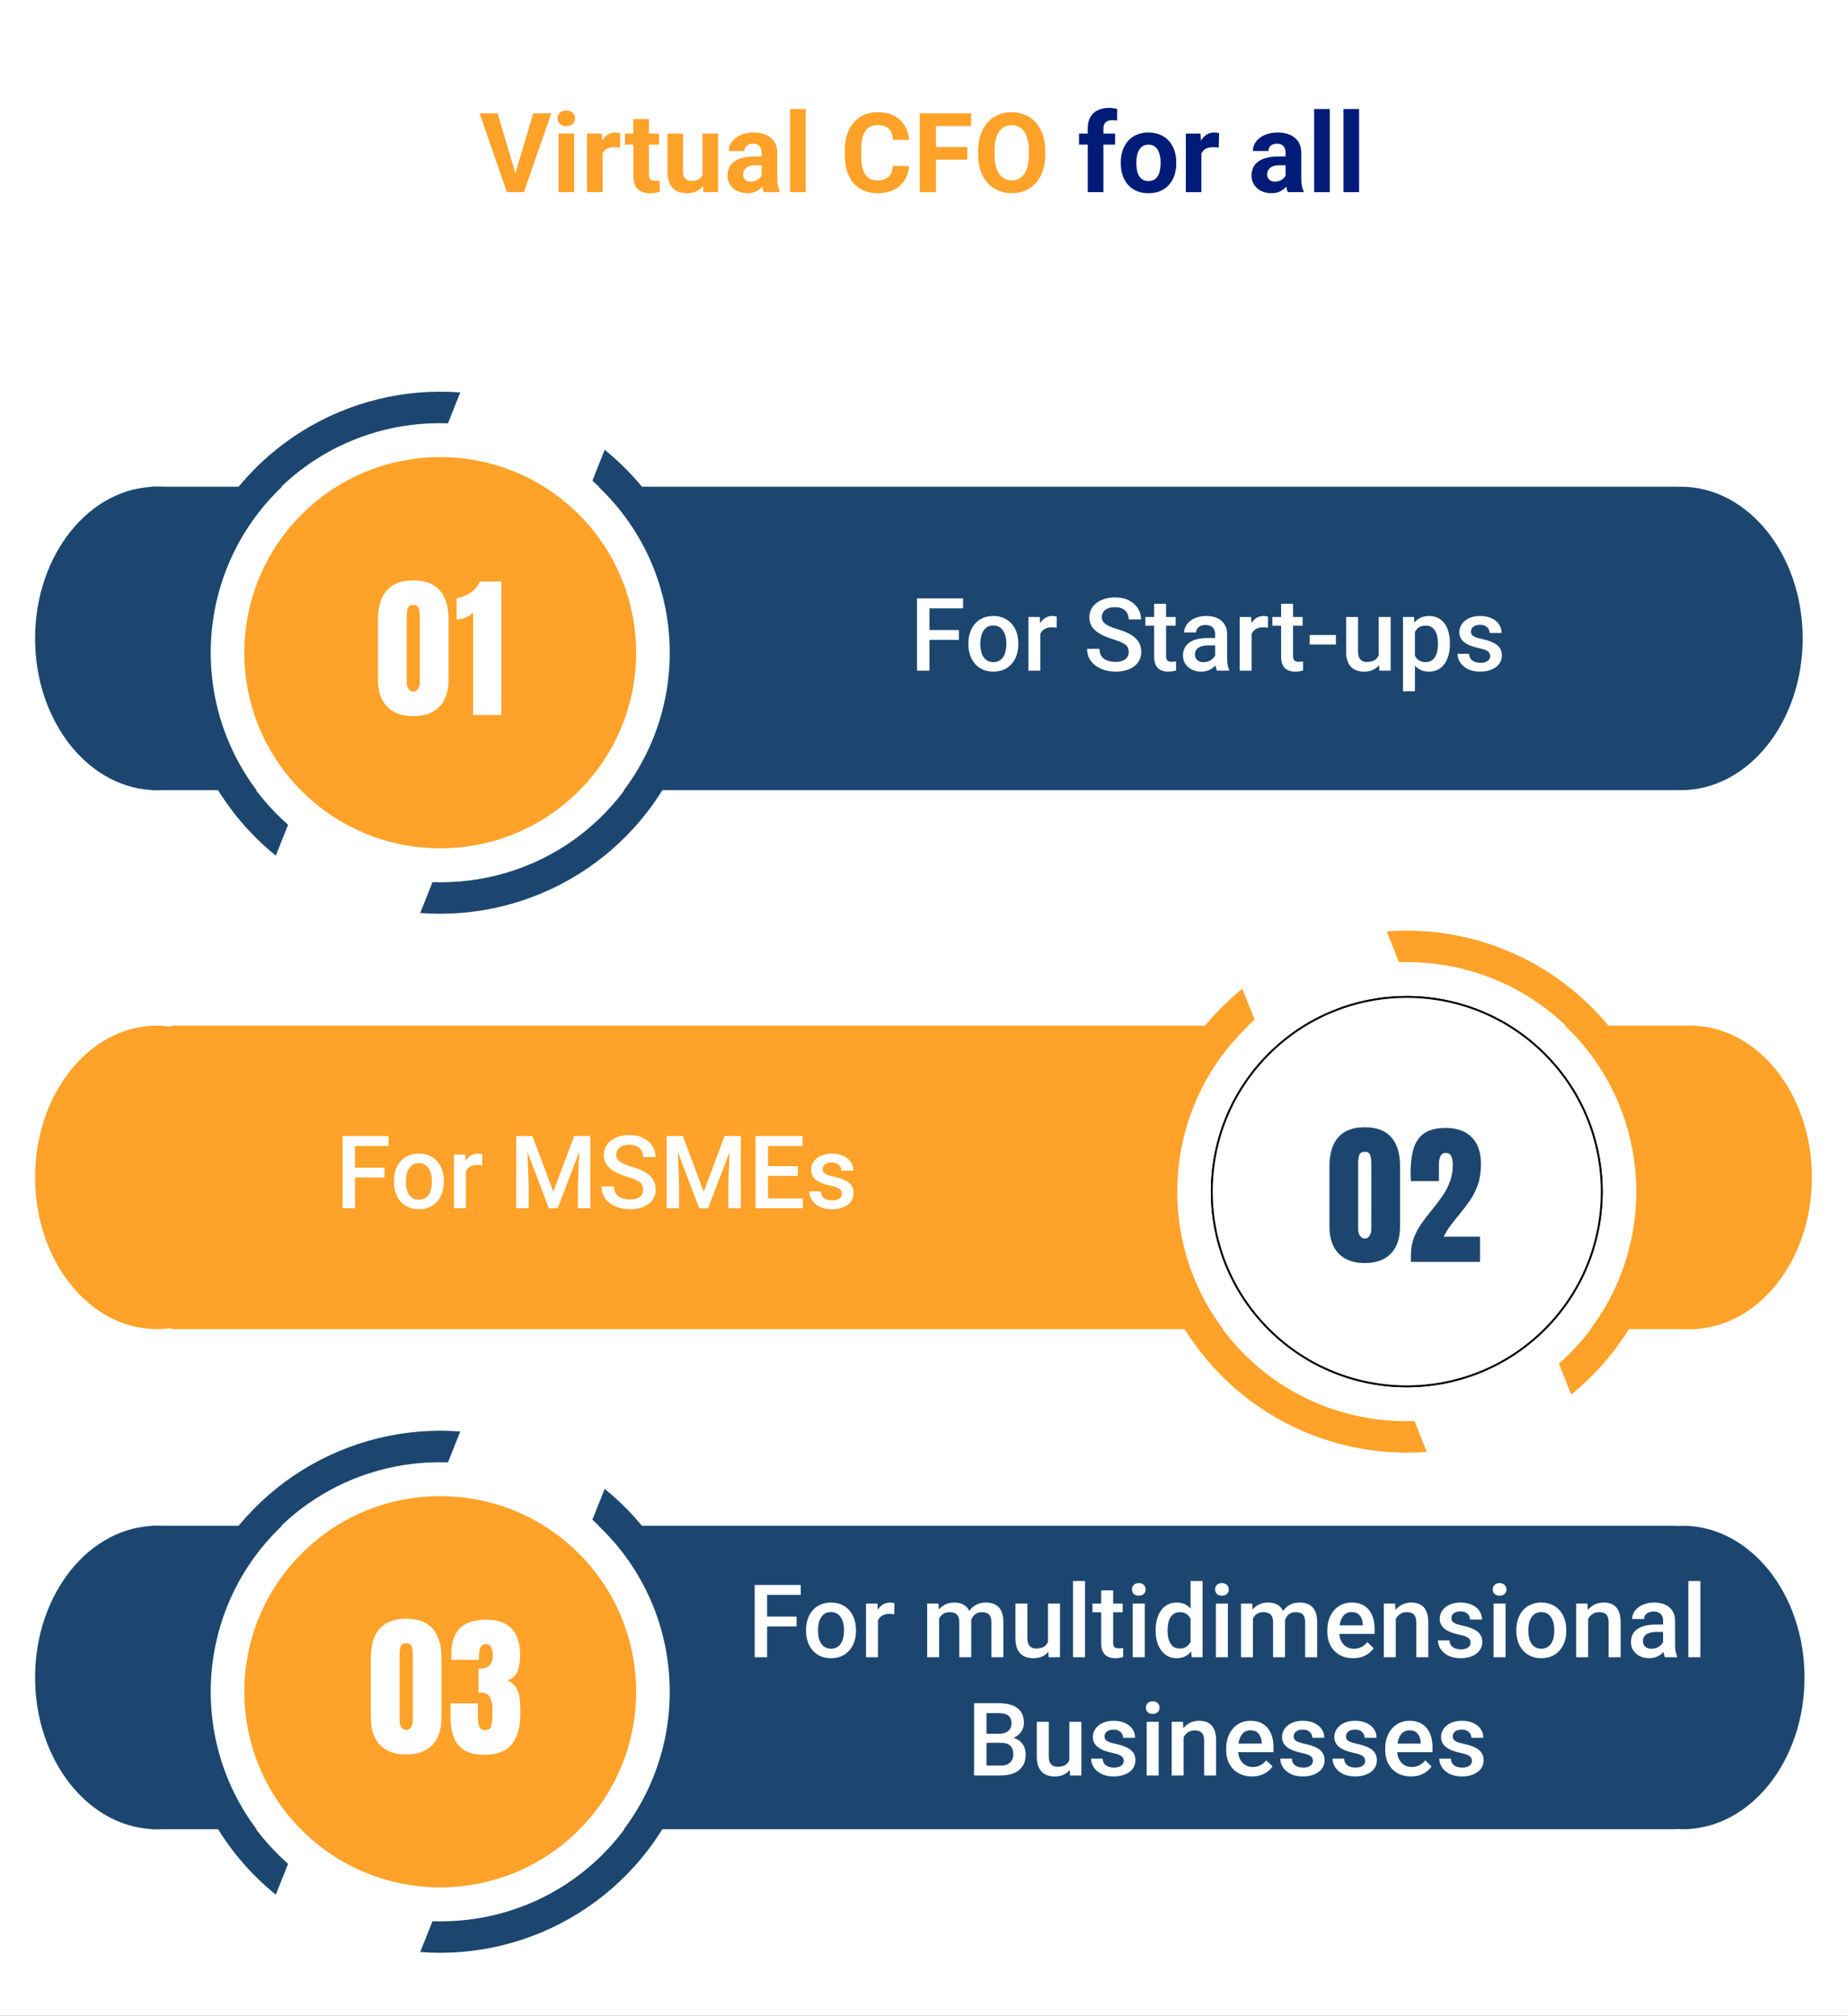 <svg width="1000" height="1091" viewBox="0 0 1000 1091" fill="none" xmlns="http://www.w3.org/2000/svg">
<rect x="0" y="0" width="1000" height="1091" fill="#808080" stroke="none"/>
<g clip-path="url(#clip0_646_615)">
<rect width="1000" height="1091" fill="white"/>
<path d="M278.66 95.094L288.709 61.344H298.494L283.641 104H277.195L278.66 95.094ZM269.402 61.344L279.422 95.094L280.945 104H274.441L259.676 61.344H269.402ZM310.857 72.301V104H302.391V72.301H310.857ZM301.863 64.039C301.863 62.809 302.293 61.793 303.152 60.992C304.012 60.191 305.164 59.791 306.609 59.791C308.035 59.791 309.178 60.191 310.037 60.992C310.916 61.793 311.355 62.809 311.355 64.039C311.355 65.269 310.916 66.285 310.037 67.086C309.178 67.887 308.035 68.287 306.609 68.287C305.164 68.287 304.012 67.887 303.152 67.086C302.293 66.285 301.863 65.269 301.863 64.039ZM326.268 79.215V104H317.83V72.301H325.77L326.268 79.215ZM335.818 72.096L335.672 79.918C335.262 79.859 334.764 79.811 334.178 79.772C333.611 79.713 333.094 79.684 332.625 79.684C331.434 79.684 330.398 79.84 329.52 80.152C328.66 80.445 327.938 80.885 327.352 81.471C326.785 82.057 326.355 82.769 326.062 83.609C325.789 84.449 325.633 85.406 325.594 86.481L323.895 85.953C323.895 83.902 324.1 82.018 324.51 80.299C324.92 78.561 325.516 77.047 326.297 75.758C327.098 74.469 328.074 73.473 329.227 72.769C330.379 72.066 331.697 71.715 333.182 71.715C333.65 71.715 334.129 71.754 334.617 71.832C335.105 71.891 335.506 71.978 335.818 72.096ZM356.795 72.301V78.277H338.338V72.301H356.795ZM342.908 64.478H351.346V94.449C351.346 95.367 351.463 96.07 351.697 96.559C351.951 97.047 352.322 97.389 352.811 97.584C353.299 97.76 353.914 97.848 354.656 97.848C355.184 97.848 355.652 97.828 356.062 97.789C356.492 97.731 356.854 97.672 357.146 97.613L357.176 103.824C356.453 104.059 355.672 104.244 354.832 104.381C353.992 104.518 353.064 104.586 352.049 104.586C350.193 104.586 348.572 104.283 347.186 103.678C345.818 103.053 344.764 102.057 344.021 100.689C343.279 99.322 342.908 97.525 342.908 95.299V64.478ZM380.35 96.412V72.301H388.787V104H380.848L380.35 96.412ZM381.287 89.908L383.777 89.85C383.777 91.959 383.533 93.922 383.045 95.738C382.557 97.535 381.824 99.098 380.848 100.426C379.871 101.734 378.641 102.76 377.156 103.502C375.672 104.225 373.924 104.586 371.912 104.586C370.369 104.586 368.943 104.371 367.635 103.941C366.346 103.492 365.232 102.799 364.295 101.861C363.377 100.904 362.654 99.684 362.127 98.199C361.619 96.695 361.365 94.889 361.365 92.779V72.301H369.803V92.838C369.803 93.775 369.91 94.566 370.125 95.211C370.359 95.856 370.682 96.383 371.092 96.793C371.502 97.203 371.98 97.496 372.527 97.672C373.094 97.848 373.719 97.936 374.402 97.936C376.141 97.936 377.508 97.584 378.504 96.881C379.52 96.178 380.232 95.221 380.643 94.01C381.072 92.779 381.287 91.412 381.287 89.908ZM412.342 96.852V82.731C412.342 81.715 412.176 80.846 411.844 80.123C411.512 79.381 410.994 78.805 410.291 78.394C409.607 77.984 408.719 77.779 407.625 77.779C406.688 77.779 405.877 77.945 405.193 78.277C404.51 78.59 403.982 79.049 403.611 79.654C403.24 80.24 403.055 80.934 403.055 81.734H394.617C394.617 80.387 394.93 79.107 395.555 77.897C396.18 76.686 397.088 75.621 398.279 74.703C399.471 73.766 400.887 73.033 402.527 72.506C404.188 71.978 406.043 71.715 408.094 71.715C410.555 71.715 412.742 72.125 414.656 72.945C416.57 73.766 418.074 74.996 419.168 76.637C420.281 78.277 420.838 80.328 420.838 82.789V96.353C420.838 98.092 420.945 99.518 421.16 100.631C421.375 101.725 421.688 102.682 422.098 103.502V104H413.572C413.162 103.141 412.85 102.066 412.635 100.777C412.439 99.469 412.342 98.16 412.342 96.852ZM413.455 84.693L413.514 89.469H408.797C407.684 89.469 406.717 89.596 405.896 89.85C405.076 90.103 404.402 90.465 403.875 90.934C403.348 91.383 402.957 91.91 402.703 92.516C402.469 93.121 402.352 93.785 402.352 94.508C402.352 95.231 402.518 95.885 402.85 96.471C403.182 97.037 403.66 97.486 404.285 97.818C404.91 98.131 405.643 98.287 406.482 98.287C407.752 98.287 408.855 98.033 409.793 97.525C410.73 97.018 411.453 96.393 411.961 95.65C412.488 94.908 412.762 94.205 412.781 93.541L415.008 97.115C414.695 97.916 414.266 98.746 413.719 99.606C413.191 100.465 412.518 101.275 411.697 102.037C410.877 102.779 409.891 103.395 408.738 103.883C407.586 104.352 406.219 104.586 404.637 104.586C402.625 104.586 400.799 104.186 399.158 103.385C397.537 102.564 396.248 101.441 395.291 100.016C394.354 98.57 393.885 96.93 393.885 95.094C393.885 93.434 394.197 91.959 394.822 90.67C395.447 89.381 396.365 88.297 397.576 87.418C398.807 86.519 400.34 85.846 402.176 85.397C404.012 84.928 406.141 84.693 408.562 84.693H413.455ZM436.248 59V104H427.781V59H436.248ZM483.416 89.85H492.176C492 92.721 491.209 95.269 489.803 97.496C488.416 99.723 486.473 101.461 483.973 102.711C481.492 103.961 478.504 104.586 475.008 104.586C472.273 104.586 469.822 104.117 467.654 103.18C465.486 102.223 463.631 100.855 462.088 99.078C460.564 97.301 459.402 95.152 458.602 92.633C457.801 90.113 457.4 87.291 457.4 84.166V81.207C457.4 78.082 457.811 75.26 458.631 72.74C459.471 70.201 460.662 68.043 462.205 66.266C463.768 64.488 465.633 63.121 467.801 62.164C469.969 61.207 472.391 60.728 475.066 60.728C478.621 60.728 481.619 61.373 484.061 62.662C486.521 63.951 488.426 65.728 489.773 67.994C491.141 70.26 491.961 72.838 492.234 75.728H483.445C483.348 74.01 483.006 72.555 482.42 71.363C481.834 70.152 480.945 69.244 479.754 68.639C478.582 68.014 477.02 67.701 475.066 67.701C473.602 67.701 472.322 67.975 471.229 68.522C470.135 69.068 469.217 69.898 468.475 71.012C467.732 72.125 467.176 73.531 466.805 75.231C466.453 76.91 466.277 78.883 466.277 81.148V84.166C466.277 86.373 466.443 88.316 466.775 89.996C467.107 91.656 467.615 93.062 468.299 94.215C469.002 95.348 469.9 96.207 470.994 96.793C472.107 97.359 473.445 97.643 475.008 97.643C476.844 97.643 478.357 97.35 479.549 96.764C480.74 96.178 481.648 95.309 482.273 94.156C482.918 93.004 483.299 91.568 483.416 89.85ZM506.736 61.344V104H497.947V61.344H506.736ZM523.729 79.566V86.422H504.334V79.566H523.729ZM525.779 61.344V68.228H504.334V61.344H525.779ZM565.916 81.676V83.697C565.916 86.939 565.477 89.85 564.598 92.428C563.719 95.006 562.479 97.203 560.877 99.019C559.275 100.816 557.361 102.193 555.135 103.15C552.928 104.107 550.477 104.586 547.781 104.586C545.105 104.586 542.654 104.107 540.428 103.15C538.221 102.193 536.307 100.816 534.686 99.019C533.064 97.203 531.805 95.006 530.906 92.428C530.027 89.85 529.588 86.939 529.588 83.697V81.676C529.588 78.414 530.027 75.504 530.906 72.945C531.785 70.367 533.025 68.17 534.627 66.353C536.248 64.537 538.162 63.15 540.369 62.193C542.596 61.236 545.047 60.758 547.723 60.758C550.418 60.758 552.869 61.236 555.076 62.193C557.303 63.15 559.217 64.537 560.818 66.353C562.439 68.17 563.689 70.367 564.568 72.945C565.467 75.504 565.916 78.414 565.916 81.676ZM557.039 83.697V81.617C557.039 79.352 556.834 77.359 556.424 75.641C556.014 73.922 555.408 72.477 554.607 71.305C553.807 70.133 552.83 69.254 551.678 68.668C550.525 68.062 549.207 67.76 547.723 67.76C546.238 67.76 544.92 68.062 543.768 68.668C542.635 69.254 541.668 70.133 540.867 71.305C540.086 72.477 539.49 73.922 539.08 75.641C538.67 77.359 538.465 79.352 538.465 81.617V83.697C538.465 85.943 538.67 87.936 539.08 89.674C539.49 91.393 540.096 92.848 540.896 94.039C541.697 95.211 542.674 96.1 543.826 96.705C544.979 97.311 546.297 97.613 547.781 97.613C549.266 97.613 550.584 97.311 551.736 96.705C552.889 96.1 553.855 95.211 554.637 94.039C555.418 92.848 556.014 91.393 556.424 89.674C556.834 87.936 557.039 85.943 557.039 83.697Z" fill="#FFA229"/>
<path d="M597.41 104H588.914V69.488C588.914 67.086 589.383 65.064 590.32 63.424C591.277 61.764 592.615 60.514 594.334 59.674C596.072 58.815 598.133 58.385 600.516 58.385C601.297 58.385 602.049 58.443 602.771 58.56C603.494 58.658 604.197 58.785 604.881 58.941L604.793 65.299C604.422 65.201 604.031 65.133 603.621 65.094C603.211 65.055 602.732 65.035 602.186 65.035C601.17 65.035 600.301 65.211 599.578 65.562C598.875 65.894 598.338 66.393 597.967 67.057C597.596 67.721 597.41 68.531 597.41 69.488V104ZM603.738 72.301V78.277H584.197V72.301H603.738ZM606.814 88.473V87.857C606.814 85.533 607.146 83.394 607.811 81.441C608.475 79.469 609.441 77.76 610.711 76.314C611.98 74.869 613.543 73.746 615.398 72.945C617.254 72.125 619.383 71.715 621.785 71.715C624.188 71.715 626.326 72.125 628.201 72.945C630.076 73.746 631.648 74.869 632.918 76.314C634.207 77.76 635.184 79.469 635.848 81.441C636.512 83.394 636.844 85.533 636.844 87.857V88.473C636.844 90.777 636.512 92.916 635.848 94.889C635.184 96.842 634.207 98.551 632.918 100.016C631.648 101.461 630.086 102.584 628.23 103.385C626.375 104.186 624.246 104.586 621.844 104.586C619.441 104.586 617.303 104.186 615.428 103.385C613.572 102.584 612 101.461 610.711 100.016C609.441 98.551 608.475 96.842 607.811 94.889C607.146 92.916 606.814 90.777 606.814 88.473ZM615.252 87.857V88.473C615.252 89.801 615.369 91.041 615.604 92.193C615.838 93.346 616.209 94.361 616.717 95.24C617.244 96.1 617.928 96.773 618.768 97.262C619.607 97.75 620.633 97.994 621.844 97.994C623.016 97.994 624.021 97.75 624.861 97.262C625.701 96.773 626.375 96.1 626.883 95.24C627.391 94.361 627.762 93.346 627.996 92.193C628.25 91.041 628.377 89.801 628.377 88.473V87.857C628.377 86.568 628.25 85.357 627.996 84.225C627.762 83.072 627.381 82.057 626.854 81.178C626.346 80.279 625.672 79.576 624.832 79.068C623.992 78.561 622.977 78.307 621.785 78.307C620.594 78.307 619.578 78.561 618.738 79.068C617.918 79.576 617.244 80.279 616.717 81.178C616.209 82.057 615.838 83.072 615.604 84.225C615.369 85.357 615.252 86.568 615.252 87.857ZM650.467 79.215V104H642.029V72.301H649.969L650.467 79.215ZM660.018 72.096L659.871 79.918C659.461 79.859 658.963 79.811 658.377 79.772C657.811 79.713 657.293 79.684 656.824 79.684C655.633 79.684 654.598 79.84 653.719 80.152C652.859 80.445 652.137 80.885 651.551 81.471C650.984 82.057 650.555 82.769 650.262 83.609C649.988 84.449 649.832 85.406 649.793 86.481L648.094 85.953C648.094 83.902 648.299 82.018 648.709 80.299C649.119 78.561 649.715 77.047 650.496 75.758C651.297 74.469 652.273 73.473 653.426 72.769C654.578 72.066 655.896 71.715 657.381 71.715C657.85 71.715 658.328 71.754 658.816 71.832C659.305 71.891 659.705 71.978 660.018 72.096ZM696.053 96.852V82.731C696.053 81.715 695.887 80.846 695.555 80.123C695.223 79.381 694.705 78.805 694.002 78.394C693.318 77.984 692.43 77.779 691.336 77.779C690.398 77.779 689.588 77.945 688.904 78.277C688.221 78.59 687.693 79.049 687.322 79.654C686.951 80.24 686.766 80.934 686.766 81.734H678.328C678.328 80.387 678.641 79.107 679.266 77.897C679.891 76.686 680.799 75.621 681.99 74.703C683.182 73.766 684.598 73.033 686.238 72.506C687.898 71.978 689.754 71.715 691.805 71.715C694.266 71.715 696.453 72.125 698.367 72.945C700.281 73.766 701.785 74.996 702.879 76.637C703.992 78.277 704.549 80.328 704.549 82.789V96.353C704.549 98.092 704.656 99.518 704.871 100.631C705.086 101.725 705.398 102.682 705.809 103.502V104H697.283C696.873 103.141 696.561 102.066 696.346 100.777C696.15 99.469 696.053 98.16 696.053 96.852ZM697.166 84.693L697.225 89.469H692.508C691.395 89.469 690.428 89.596 689.607 89.85C688.787 90.103 688.113 90.465 687.586 90.934C687.059 91.383 686.668 91.91 686.414 92.516C686.18 93.121 686.062 93.785 686.062 94.508C686.062 95.231 686.229 95.885 686.561 96.471C686.893 97.037 687.371 97.486 687.996 97.818C688.621 98.131 689.354 98.287 690.193 98.287C691.463 98.287 692.566 98.033 693.504 97.525C694.441 97.018 695.164 96.393 695.672 95.65C696.199 94.908 696.473 94.205 696.492 93.541L698.719 97.115C698.406 97.916 697.977 98.746 697.43 99.606C696.902 100.465 696.229 101.275 695.408 102.037C694.588 102.779 693.602 103.395 692.449 103.883C691.297 104.352 689.93 104.586 688.348 104.586C686.336 104.586 684.51 104.186 682.869 103.385C681.248 102.564 679.959 101.441 679.002 100.016C678.064 98.57 677.596 96.93 677.596 95.094C677.596 93.434 677.908 91.959 678.533 90.67C679.158 89.381 680.076 88.297 681.287 87.418C682.518 86.519 684.051 85.846 685.887 85.397C687.723 84.928 689.852 84.693 692.273 84.693H697.166ZM719.959 59V104H711.492V59H719.959ZM735.838 59V104H727.371V59H735.838Z" fill="#001B78"/>
<path d="M909.999 427.704C946.45 427.704 975.999 390.934 975.999 345.575C975.999 300.216 946.45 263.445 909.999 263.445C873.549 263.445 844 300.216 844 345.575C844 390.934 873.549 427.704 909.999 427.704Z" fill="#1C4670"/>
<path d="M907.284 263.445H81.863V427.702H907.284V263.445Z" fill="#1C4670"/>
<path d="M84.999 427.704C121.45 427.704 150.999 390.934 150.999 345.575C150.999 300.216 121.45 263.445 84.999 263.445C48.549 263.445 19 300.216 19 345.575C19 390.934 48.549 427.704 84.999 427.704Z" fill="#1C4670"/>
<path d="M155.979 446.414C116.535 411.751 103.141 356.643 122.755 307.407C142.344 258.234 190.028 227.309 242.529 229.138L249.19 212.417C219.097 210.127 189.06 217.497 163.46 233.452C137.86 249.408 118.038 273.113 106.886 301.108C95.734 329.104 93.837 359.924 101.47 389.072C109.104 418.22 125.869 444.17 149.318 463.135L155.979 446.414Z" fill="#1C4670"/>
<path d="M234.176 477.458C286.694 479.302 334.338 448.437 353.952 399.189C373.539 350.017 360.151 294.841 320.726 260.182L327.391 243.461C350.843 262.425 367.609 288.376 375.243 317.525C382.878 346.674 380.98 377.496 369.828 405.492C358.675 433.489 338.851 457.194 313.25 473.149C287.648 489.103 257.609 496.472 227.516 494.179L234.176 477.458Z" fill="#1C4670"/>
<path d="M326.218 441.014C374.746 392.569 374.746 314.025 326.218 265.58C277.691 217.136 199.012 217.136 150.484 265.58C101.957 314.025 101.957 392.569 150.484 441.014C199.012 489.458 277.691 489.458 326.218 441.014Z" fill="white"/>
<path d="M313.351 428.168C354.772 386.818 354.772 319.776 313.351 278.425C271.93 237.075 204.773 237.075 163.351 278.425C121.93 319.776 121.93 386.818 163.351 428.168C204.773 469.519 271.93 469.519 313.351 428.168Z" fill="#FFA229"/>
<path d="M223.756 387.656C217.658 387.656 212.941 385.947 209.605 382.529C206.297 379.111 204.642 374.189 204.642 367.764V335.197C204.642 328.416 206.215 323.221 209.359 319.611C212.531 315.975 217.33 314.156 223.756 314.156C230.209 314.156 235.008 315.975 238.152 319.611C241.297 323.221 242.869 328.416 242.869 335.197V367.764C242.869 374.189 241.215 379.111 237.906 382.529C234.597 385.947 229.881 387.656 223.756 387.656ZM223.756 374.367C224.877 374.367 225.752 373.861 226.381 372.85C227.01 371.838 227.324 370.703 227.324 369.445V333.803C227.324 332.107 227.133 330.631 226.75 329.373C226.394 328.088 225.396 327.445 223.756 327.445C222.115 327.445 221.103 328.088 220.721 329.373C220.365 330.631 220.187 332.107 220.187 333.803V369.445C220.187 370.703 220.502 371.838 221.131 372.85C221.787 373.861 222.662 374.367 223.756 374.367ZM256.156 387V331.383C255.172 332.559 253.819 333.516 252.096 334.254C250.373 334.965 248.746 335.32 247.215 335.32V323.795C248.664 323.576 250.223 323.111 251.891 322.4C253.559 321.662 255.104 320.664 256.526 319.406C257.975 318.121 259.082 316.576 259.848 314.771H271.455V387H256.156Z" fill="white"/>
<path d="M84.999 719.408C121.45 719.408 150.999 682.637 150.999 637.278C150.999 591.919 121.45 555.148 84.999 555.148C48.549 555.148 19 591.919 19 637.278C19 682.637 48.549 719.408 84.999 719.408Z" fill="#FFA229"/>
<path d="M918.132 555.148H92.711V719.405H918.132V555.148Z" fill="#FFA229"/>
<path d="M192.214 614.898V654H185.473V614.898H192.214ZM208.166 632.005V637.35H190.495V632.005H208.166ZM210.395 614.898V620.27H190.495V614.898H210.395ZM213.295 639.793V639.176C213.295 637.081 213.6 635.139 214.208 633.348C214.817 631.54 215.694 629.973 216.84 628.648C218.004 627.306 219.418 626.267 221.083 625.533C222.766 624.781 224.664 624.405 226.777 624.405C228.907 624.405 230.805 624.781 232.47 625.533C234.153 626.267 235.576 627.306 236.74 628.648C237.904 629.973 238.79 631.54 239.399 633.348C240.008 635.139 240.312 637.081 240.312 639.176V639.793C240.312 641.888 240.008 643.831 239.399 645.621C238.79 647.411 237.904 648.978 236.74 650.321C235.576 651.646 234.162 652.684 232.497 653.436C230.832 654.17 228.943 654.537 226.831 654.537C224.7 654.537 222.793 654.17 221.11 653.436C219.445 652.684 218.031 651.646 216.867 650.321C215.703 648.978 214.817 647.411 214.208 645.621C213.6 643.831 213.295 641.888 213.295 639.793ZM219.768 639.176V639.793C219.768 641.1 219.902 642.336 220.17 643.5C220.439 644.663 220.86 645.684 221.433 646.561C222.006 647.438 222.74 648.128 223.635 648.629C224.53 649.13 225.595 649.381 226.831 649.381C228.03 649.381 229.069 649.13 229.946 648.629C230.841 648.128 231.575 647.438 232.148 646.561C232.721 645.684 233.142 644.663 233.41 643.5C233.697 642.336 233.84 641.1 233.84 639.793V639.176C233.84 637.887 233.697 636.669 233.41 635.523C233.142 634.36 232.712 633.33 232.121 632.435C231.548 631.54 230.814 630.842 229.919 630.34C229.042 629.821 227.994 629.562 226.777 629.562C225.559 629.562 224.503 629.821 223.608 630.34C222.731 630.842 222.006 631.54 221.433 632.435C220.86 633.33 220.439 634.36 220.17 635.523C219.902 636.669 219.768 637.887 219.768 639.176ZM252.236 630.475V654H245.764V624.942H251.94L252.236 630.475ZM261.125 624.754L261.071 630.77C260.677 630.698 260.248 630.645 259.782 630.609C259.335 630.573 258.887 630.555 258.439 630.555C257.329 630.555 256.354 630.716 255.512 631.039C254.671 631.343 253.964 631.791 253.391 632.381C252.836 632.954 252.406 633.653 252.102 634.476C251.797 635.3 251.618 636.222 251.564 637.242L250.087 637.35C250.087 635.523 250.266 633.832 250.625 632.274C250.983 630.716 251.52 629.347 252.236 628.165C252.97 626.983 253.883 626.061 254.975 625.399C256.085 624.736 257.365 624.405 258.815 624.405C259.209 624.405 259.63 624.441 260.078 624.513C260.543 624.584 260.892 624.665 261.125 624.754ZM282.26 614.898H288.276L299.582 645.057L310.861 614.898H316.877L301.945 654H297.165L282.26 614.898ZM279.521 614.898H285.241L286.235 641.002V654H279.521V614.898ZM313.896 614.898H319.643V654H312.902V641.002L313.896 614.898ZM348.217 643.929C348.217 643.124 348.092 642.407 347.841 641.781C347.609 641.154 347.188 640.581 346.579 640.062C345.97 639.543 345.111 639.042 344.001 638.558C342.909 638.057 341.512 637.547 339.812 637.027C337.95 636.454 336.231 635.819 334.655 635.121C333.098 634.404 331.737 633.581 330.573 632.65C329.41 631.701 328.505 630.618 327.861 629.4C327.216 628.165 326.894 626.742 326.894 625.13C326.894 623.537 327.225 622.087 327.888 620.78C328.568 619.473 329.526 618.345 330.761 617.396C332.014 616.429 333.492 615.686 335.192 615.167C336.893 614.63 338.773 614.361 340.832 614.361C343.732 614.361 346.23 614.898 348.325 615.973C350.437 617.047 352.058 618.488 353.186 620.296C354.331 622.105 354.904 624.101 354.904 626.285H348.217C348.217 624.996 347.94 623.859 347.385 622.875C346.848 621.872 346.024 621.084 344.914 620.511C343.822 619.938 342.434 619.652 340.751 619.652C339.158 619.652 337.833 619.894 336.777 620.377C335.721 620.86 334.933 621.514 334.414 622.337C333.894 623.161 333.635 624.092 333.635 625.13C333.635 625.864 333.805 626.536 334.145 627.145C334.485 627.735 335.004 628.29 335.703 628.81C336.401 629.311 337.278 629.785 338.334 630.233C339.391 630.681 340.635 631.11 342.067 631.522C344.234 632.167 346.123 632.883 347.734 633.67C349.345 634.44 350.688 635.318 351.762 636.302C352.836 637.287 353.642 638.406 354.179 639.659C354.716 640.895 354.985 642.3 354.985 643.875C354.985 645.523 354.654 647.009 353.991 648.333C353.329 649.64 352.38 650.759 351.145 651.69C349.927 652.604 348.459 653.311 346.74 653.812C345.039 654.295 343.142 654.537 341.047 654.537C339.167 654.537 337.314 654.286 335.488 653.785C333.68 653.284 332.032 652.523 330.546 651.502C329.06 650.464 327.879 649.175 327.001 647.635C326.124 646.078 325.686 644.26 325.686 642.184H332.426C332.426 643.455 332.641 644.538 333.071 645.433C333.518 646.328 334.136 647.062 334.924 647.635C335.712 648.19 336.625 648.602 337.663 648.871C338.719 649.139 339.847 649.273 341.047 649.273C342.622 649.273 343.938 649.05 344.995 648.602C346.069 648.154 346.875 647.528 347.412 646.722C347.949 645.917 348.217 644.986 348.217 643.929ZM363.686 614.898H369.702L381.008 645.057L392.287 614.898H398.303L383.371 654H378.591L363.686 614.898ZM360.947 614.898H366.667L367.661 641.002V654H360.947V614.898ZM395.322 614.898H401.069V654H394.328V641.002L395.322 614.898ZM434.665 648.656V654H413.906V648.656H434.665ZM415.812 614.898V654H409.072V614.898H415.812ZM431.953 631.227V636.49H413.906V631.227H431.953ZM434.531 614.898V620.27H413.906V614.898H434.531ZM455.827 646.131C455.827 645.487 455.666 644.905 455.344 644.386C455.021 643.849 454.404 643.365 453.491 642.936C452.596 642.506 451.271 642.112 449.516 641.754C447.976 641.414 446.562 641.011 445.273 640.545C444.002 640.062 442.91 639.48 441.997 638.8C441.083 638.119 440.376 637.314 439.875 636.383C439.374 635.452 439.123 634.378 439.123 633.16C439.123 631.979 439.383 630.86 439.902 629.803C440.421 628.747 441.164 627.816 442.131 627.01C443.098 626.205 444.27 625.569 445.649 625.104C447.045 624.638 448.603 624.405 450.322 624.405C452.757 624.405 454.842 624.817 456.579 625.641C458.334 626.446 459.676 627.547 460.607 628.944C461.538 630.322 462.004 631.88 462.004 633.617H455.532C455.532 632.847 455.335 632.131 454.941 631.468C454.565 630.788 453.992 630.242 453.222 629.83C452.452 629.4 451.486 629.186 450.322 629.186C449.212 629.186 448.29 629.365 447.556 629.723C446.84 630.063 446.302 630.51 445.944 631.065C445.604 631.62 445.434 632.229 445.434 632.892C445.434 633.375 445.524 633.814 445.703 634.208C445.9 634.583 446.222 634.933 446.669 635.255C447.117 635.559 447.726 635.846 448.496 636.114C449.283 636.383 450.268 636.642 451.45 636.893C453.67 637.359 455.576 637.958 457.17 638.692C458.781 639.409 460.017 640.34 460.876 641.485C461.735 642.613 462.165 644.046 462.165 645.782C462.165 647.071 461.888 648.253 461.333 649.327C460.795 650.383 460.008 651.306 458.969 652.093C457.931 652.863 456.687 653.463 455.236 653.893C453.804 654.322 452.193 654.537 450.402 654.537C447.771 654.537 445.542 654.072 443.715 653.141C441.889 652.192 440.502 650.983 439.553 649.515C438.622 648.029 438.156 646.489 438.156 644.896H444.414C444.485 646.096 444.816 647.053 445.407 647.77C446.016 648.468 446.768 648.978 447.663 649.3C448.576 649.605 449.516 649.757 450.483 649.757C451.647 649.757 452.622 649.605 453.41 649.3C454.198 648.978 454.798 648.548 455.209 648.011C455.621 647.456 455.827 646.83 455.827 646.131Z" fill="white"/>
<path d="M914.999 719.408C951.45 719.408 980.999 682.637 980.999 637.278C980.999 591.919 951.45 555.148 914.999 555.148C878.549 555.148 849 591.919 849 637.278C849 682.637 878.549 719.408 914.999 719.408Z" fill="#FFA229"/>
<path d="M844.019 738.117C883.463 703.454 896.857 648.348 877.243 599.111C857.654 549.935 809.97 519.013 757.469 520.843L750.809 504.12C780.901 501.83 810.939 509.2 836.539 525.155C862.139 541.11 881.962 564.815 893.114 592.81C904.266 620.806 906.164 651.627 898.53 680.775C890.897 709.923 874.132 735.874 850.682 754.839L844.019 738.117Z" fill="#FFA229"/>
<path d="M765.823 769.161C713.306 771.005 665.662 740.13 646.047 690.894C626.461 641.72 639.848 586.546 679.274 551.887L672.609 535.164C649.157 554.128 632.39 580.079 624.756 609.228C617.122 638.377 619.019 669.199 630.172 697.195C641.325 725.192 661.148 748.897 686.75 764.852C712.351 780.806 742.391 788.175 772.484 785.883L765.823 769.161Z" fill="#FFA229"/>
<path d="M849.511 732.717C898.039 684.272 898.039 605.728 849.511 557.283C800.984 508.839 722.305 508.839 673.777 557.283C625.25 605.728 625.25 684.272 673.777 732.717C722.305 781.161 800.984 781.161 849.511 732.717Z" fill="white"/>
<path d="M836.294 570.482C877.52 611.637 877.52 678.363 836.294 719.518C795.068 760.673 728.228 760.673 687.002 719.518C645.776 678.363 645.776 611.637 687.002 570.482C728.228 529.327 795.068 529.327 836.294 570.482Z" fill="white" stroke="black"/>
<path d="M503.233 323.898V363H496.493V323.898H503.233ZM519.186 341.005V346.35H501.515V341.005H519.186ZM521.415 323.898V329.27H501.515V323.898H521.415ZM524.315 348.793V348.176C524.315 346.081 524.619 344.139 525.228 342.348C525.837 340.54 526.714 338.973 527.86 337.648C529.024 336.306 530.438 335.267 532.103 334.533C533.786 333.781 535.684 333.405 537.796 333.405C539.927 333.405 541.825 333.781 543.49 334.533C545.173 335.267 546.596 336.306 547.76 337.648C548.924 338.973 549.81 340.54 550.418 342.348C551.027 344.139 551.332 346.081 551.332 348.176V348.793C551.332 350.888 551.027 352.831 550.418 354.621C549.81 356.411 548.924 357.978 547.76 359.321C546.596 360.646 545.182 361.684 543.517 362.436C541.852 363.17 539.963 363.537 537.85 363.537C535.72 363.537 533.813 363.17 532.13 362.436C530.465 361.684 529.05 360.646 527.887 359.321C526.723 357.978 525.837 356.411 525.228 354.621C524.619 352.831 524.315 350.888 524.315 348.793ZM530.787 348.176V348.793C530.787 350.1 530.921 351.336 531.19 352.5C531.458 353.663 531.879 354.684 532.452 355.561C533.025 356.438 533.759 357.128 534.654 357.629C535.549 358.13 536.615 358.381 537.85 358.381C539.05 358.381 540.088 358.13 540.965 357.629C541.861 357.128 542.595 356.438 543.167 355.561C543.74 354.684 544.161 353.663 544.43 352.5C544.716 351.336 544.859 350.1 544.859 348.793V348.176C544.859 346.887 544.716 345.669 544.43 344.523C544.161 343.36 543.731 342.33 543.141 341.435C542.568 340.54 541.834 339.842 540.938 339.34C540.061 338.821 539.014 338.562 537.796 338.562C536.579 338.562 535.523 338.821 534.627 339.34C533.75 339.842 533.025 340.54 532.452 341.435C531.879 342.33 531.458 343.36 531.19 344.523C530.921 345.669 530.787 346.887 530.787 348.176ZM563.255 339.475V363H556.783V333.942H562.96L563.255 339.475ZM572.145 333.754L572.091 339.77C571.697 339.698 571.267 339.645 570.802 339.609C570.354 339.573 569.907 339.555 569.459 339.555C568.349 339.555 567.373 339.716 566.532 340.039C565.69 340.343 564.983 340.791 564.41 341.381C563.855 341.954 563.425 342.653 563.121 343.476C562.817 344.3 562.638 345.222 562.584 346.242L561.107 346.35C561.107 344.523 561.286 342.832 561.644 341.274C562.002 339.716 562.539 338.347 563.255 337.165C563.989 335.983 564.903 335.061 565.995 334.399C567.105 333.736 568.385 333.405 569.835 333.405C570.229 333.405 570.65 333.441 571.097 333.513C571.563 333.584 571.912 333.665 572.145 333.754ZM611.112 352.929C611.112 352.124 610.986 351.407 610.736 350.781C610.503 350.154 610.082 349.581 609.474 349.062C608.865 348.543 608.006 348.042 606.896 347.558C605.803 347.057 604.407 346.547 602.706 346.027C600.844 345.454 599.125 344.819 597.55 344.121C595.992 343.404 594.632 342.581 593.468 341.65C592.304 340.701 591.4 339.618 590.755 338.4C590.111 337.165 589.789 335.742 589.789 334.13C589.789 332.537 590.12 331.087 590.782 329.78C591.463 328.473 592.42 327.345 593.656 326.396C594.909 325.429 596.386 324.686 598.087 324.167C599.788 323.63 601.668 323.361 603.727 323.361C606.627 323.361 609.125 323.898 611.219 324.973C613.332 326.047 614.952 327.488 616.08 329.296C617.226 331.105 617.799 333.101 617.799 335.285H611.112C611.112 333.996 610.834 332.859 610.279 331.875C609.742 330.872 608.919 330.084 607.809 329.511C606.716 328.938 605.329 328.652 603.646 328.652C602.053 328.652 600.728 328.894 599.671 329.377C598.615 329.86 597.827 330.514 597.308 331.337C596.789 332.161 596.529 333.092 596.529 334.13C596.529 334.864 596.699 335.536 597.04 336.145C597.38 336.735 597.899 337.29 598.597 337.81C599.295 338.311 600.173 338.785 601.229 339.233C602.285 339.681 603.53 340.11 604.962 340.522C607.128 341.167 609.017 341.883 610.628 342.67C612.24 343.44 613.583 344.318 614.657 345.302C615.731 346.287 616.537 347.406 617.074 348.659C617.611 349.895 617.879 351.3 617.879 352.875C617.879 354.523 617.548 356.009 616.886 357.333C616.223 358.64 615.274 359.759 614.039 360.69C612.822 361.604 611.354 362.311 609.635 362.812C607.934 363.295 606.036 363.537 603.941 363.537C602.062 363.537 600.208 363.286 598.382 362.785C596.574 362.284 594.927 361.523 593.441 360.502C591.955 359.464 590.773 358.175 589.896 356.635C589.019 355.078 588.58 353.26 588.58 351.184H595.321C595.321 352.455 595.536 353.538 595.965 354.433C596.413 355.328 597.031 356.062 597.818 356.635C598.606 357.19 599.519 357.602 600.558 357.871C601.614 358.139 602.742 358.273 603.941 358.273C605.517 358.273 606.833 358.05 607.889 357.602C608.963 357.154 609.769 356.528 610.306 355.722C610.843 354.917 611.112 353.986 611.112 352.929ZM636.517 333.942V338.669H620.135V333.942H636.517ZM624.862 326.826H631.334V354.97C631.334 355.865 631.459 356.555 631.71 357.038C631.979 357.504 632.346 357.817 632.811 357.978C633.277 358.139 633.823 358.22 634.449 358.22C634.897 358.22 635.326 358.193 635.738 358.139C636.15 358.085 636.481 358.032 636.732 357.978L636.759 362.919C636.222 363.081 635.595 363.224 634.879 363.349C634.181 363.474 633.375 363.537 632.462 363.537C630.976 363.537 629.66 363.278 628.514 362.758C627.368 362.221 626.473 361.353 625.829 360.153C625.184 358.954 624.862 357.36 624.862 355.373V326.826ZM657.894 357.172V343.315C657.894 342.277 657.706 341.381 657.33 340.629C656.954 339.877 656.381 339.296 655.611 338.884C654.859 338.472 653.91 338.266 652.765 338.266C651.708 338.266 650.795 338.445 650.025 338.803C649.256 339.161 648.656 339.645 648.226 340.253C647.796 340.862 647.582 341.551 647.582 342.321H641.136C641.136 341.175 641.414 340.065 641.969 338.991C642.524 337.917 643.329 336.959 644.386 336.118C645.442 335.276 646.704 334.614 648.172 334.13C649.64 333.647 651.288 333.405 653.114 333.405C655.298 333.405 657.232 333.772 658.915 334.506C660.615 335.24 661.949 336.35 662.916 337.836C663.901 339.305 664.393 341.149 664.393 343.369V356.286C664.393 357.611 664.483 358.802 664.662 359.858C664.859 360.896 665.136 361.8 665.494 362.57V363H658.861C658.556 362.302 658.315 361.416 658.136 360.341C657.975 359.249 657.894 358.193 657.894 357.172ZM658.834 345.329L658.888 349.331H654.242C653.042 349.331 651.986 349.447 651.073 349.68C650.16 349.895 649.399 350.217 648.79 350.646C648.181 351.076 647.725 351.595 647.42 352.204C647.116 352.813 646.964 353.502 646.964 354.272C646.964 355.042 647.143 355.749 647.501 356.394C647.859 357.02 648.378 357.513 649.059 357.871C649.757 358.229 650.598 358.408 651.583 358.408C652.908 358.408 654.063 358.139 655.047 357.602C656.05 357.047 656.838 356.376 657.411 355.588C657.984 354.782 658.288 354.021 658.324 353.305L660.418 356.179C660.204 356.913 659.837 357.701 659.317 358.542C658.798 359.383 658.118 360.189 657.276 360.959C656.453 361.711 655.459 362.329 654.295 362.812C653.15 363.295 651.825 363.537 650.321 363.537C648.423 363.537 646.731 363.161 645.245 362.409C643.759 361.639 642.595 360.61 641.754 359.321C640.912 358.014 640.492 356.537 640.492 354.89C640.492 353.35 640.778 351.989 641.351 350.808C641.942 349.608 642.801 348.605 643.929 347.8C645.075 346.994 646.472 346.385 648.119 345.974C649.766 345.544 651.646 345.329 653.758 345.329H658.834ZM677.66 339.475V363H671.188V333.942H677.364L677.66 339.475ZM686.549 333.754L686.495 339.77C686.101 339.698 685.672 339.645 685.206 339.609C684.758 339.573 684.311 339.555 683.863 339.555C682.753 339.555 681.778 339.716 680.936 340.039C680.095 340.343 679.387 340.791 678.814 341.381C678.259 341.954 677.83 342.653 677.525 343.476C677.221 344.3 677.042 345.222 676.988 346.242L675.511 346.35C675.511 344.523 675.69 342.832 676.048 341.274C676.406 339.716 676.944 338.347 677.66 337.165C678.394 335.983 679.307 335.061 680.399 334.399C681.509 333.736 682.789 333.405 684.239 333.405C684.633 333.405 685.054 333.441 685.501 333.513C685.967 333.584 686.316 333.665 686.549 333.754ZM705.267 333.942V338.669H688.885V333.942H705.267ZM693.612 326.826H700.084V354.97C700.084 355.865 700.209 356.555 700.46 357.038C700.729 357.504 701.096 357.817 701.561 357.978C702.027 358.139 702.573 358.22 703.199 358.22C703.647 358.22 704.076 358.193 704.488 358.139C704.9 358.085 705.231 358.032 705.482 357.978L705.509 362.919C704.972 363.081 704.345 363.224 703.629 363.349C702.931 363.474 702.125 363.537 701.212 363.537C699.726 363.537 698.41 363.278 697.264 362.758C696.118 362.221 695.223 361.353 694.579 360.153C693.934 358.954 693.612 357.36 693.612 355.373V326.826ZM723.287 343.718V348.874H709.081V343.718H723.287ZM746.437 356.152V333.942H752.936V363H746.812L746.437 356.152ZM747.35 350.109L749.525 350.056C749.525 352.007 749.31 353.806 748.88 355.454C748.451 357.083 747.788 358.506 746.893 359.724C745.998 360.923 744.852 361.863 743.456 362.543C742.059 363.206 740.385 363.537 738.434 363.537C737.019 363.537 735.721 363.331 734.54 362.919C733.358 362.508 732.337 361.872 731.478 361.013C730.637 360.153 729.983 359.034 729.518 357.656C729.052 356.277 728.819 354.63 728.819 352.714V333.942H735.292V352.768C735.292 353.824 735.417 354.711 735.667 355.427C735.918 356.125 736.258 356.689 736.688 357.119C737.118 357.548 737.619 357.853 738.192 358.032C738.765 358.211 739.374 358.3 740.018 358.3C741.862 358.3 743.312 357.942 744.369 357.226C745.443 356.492 746.204 355.507 746.651 354.272C747.117 353.037 747.35 351.649 747.35 350.109ZM766.068 339.528V374.172H759.596V333.942H765.558L766.068 339.528ZM785.001 348.203V348.767C785.001 350.879 784.75 352.84 784.249 354.648C783.766 356.438 783.041 358.005 782.074 359.348C781.125 360.673 779.952 361.702 778.556 362.436C777.159 363.17 775.548 363.537 773.722 363.537C771.913 363.537 770.329 363.206 768.968 362.543C767.625 361.863 766.489 360.905 765.558 359.67C764.627 358.435 763.875 356.984 763.302 355.319C762.747 353.636 762.353 351.792 762.12 349.787V347.612C762.353 345.481 762.747 343.548 763.302 341.811C763.875 340.074 764.627 338.579 765.558 337.326C766.489 336.073 767.625 335.106 768.968 334.426C770.311 333.745 771.878 333.405 773.668 333.405C775.494 333.405 777.114 333.763 778.529 334.479C779.943 335.178 781.134 336.18 782.101 337.487C783.067 338.776 783.792 340.334 784.276 342.16C784.759 343.968 785.001 345.983 785.001 348.203ZM778.529 348.767V348.203C778.529 346.86 778.403 345.616 778.153 344.47C777.902 343.306 777.508 342.285 776.971 341.408C776.434 340.531 775.745 339.851 774.903 339.367C774.08 338.866 773.086 338.615 771.922 338.615C770.777 338.615 769.792 338.812 768.968 339.206C768.145 339.582 767.455 340.11 766.9 340.791C766.345 341.471 765.916 342.268 765.611 343.181C765.307 344.076 765.092 345.052 764.967 346.108V351.318C765.182 352.607 765.549 353.789 766.068 354.863C766.587 355.937 767.321 356.796 768.27 357.441C769.237 358.068 770.472 358.381 771.976 358.381C773.14 358.381 774.133 358.13 774.957 357.629C775.781 357.128 776.452 356.438 776.971 355.561C777.508 354.666 777.902 353.636 778.153 352.473C778.403 351.309 778.529 350.074 778.529 348.767ZM806.808 355.131C806.808 354.487 806.646 353.905 806.324 353.386C806.002 352.849 805.384 352.365 804.471 351.936C803.576 351.506 802.251 351.112 800.497 350.754C798.957 350.414 797.542 350.011 796.253 349.545C794.982 349.062 793.89 348.48 792.977 347.8C792.064 347.119 791.357 346.314 790.855 345.383C790.354 344.452 790.104 343.378 790.104 342.16C790.104 340.979 790.363 339.86 790.882 338.803C791.402 337.747 792.145 336.816 793.111 336.01C794.078 335.205 795.251 334.569 796.629 334.104C798.026 333.638 799.583 333.405 801.302 333.405C803.737 333.405 805.823 333.817 807.56 334.641C809.314 335.446 810.657 336.547 811.588 337.944C812.519 339.322 812.984 340.88 812.984 342.617H806.512C806.512 341.847 806.315 341.131 805.921 340.468C805.545 339.788 804.972 339.242 804.203 338.83C803.433 338.4 802.466 338.186 801.302 338.186C800.192 338.186 799.27 338.365 798.536 338.723C797.82 339.063 797.283 339.51 796.925 340.065C796.585 340.62 796.415 341.229 796.415 341.892C796.415 342.375 796.504 342.814 796.683 343.208C796.88 343.583 797.202 343.933 797.65 344.255C798.097 344.559 798.706 344.846 799.476 345.114C800.264 345.383 801.249 345.642 802.43 345.893C804.65 346.359 806.557 346.958 808.15 347.692C809.762 348.409 810.997 349.34 811.856 350.485C812.716 351.613 813.146 353.046 813.146 354.782C813.146 356.071 812.868 357.253 812.313 358.327C811.776 359.383 810.988 360.306 809.95 361.093C808.911 361.863 807.667 362.463 806.217 362.893C804.785 363.322 803.173 363.537 801.383 363.537C798.751 363.537 796.522 363.072 794.696 362.141C792.87 361.192 791.482 359.983 790.533 358.515C789.602 357.029 789.137 355.489 789.137 353.896H795.394C795.466 355.096 795.797 356.053 796.388 356.77C796.996 357.468 797.748 357.978 798.644 358.3C799.557 358.605 800.497 358.757 801.463 358.757C802.627 358.757 803.603 358.605 804.391 358.3C805.178 357.978 805.778 357.548 806.19 357.011C806.602 356.456 806.808 355.83 806.808 355.131Z" fill="white"/>
<path d="M910.999 990.111C947.45 990.111 976.999 953.34 976.999 907.981C976.999 862.622 947.45 825.852 910.999 825.852C874.549 825.852 845 862.622 845 907.981C845 953.34 874.549 990.111 910.999 990.111Z" fill="#1C4670"/>
<path d="M907.284 825.852H81.863V990.109H907.284V825.852Z" fill="#1C4670"/>
<path d="M415.335 857.898V897H408.594V857.898H415.335ZM431.287 875.005V880.35H413.616V875.005H431.287ZM433.516 857.898V863.27H413.616V857.898H433.516ZM436.417 882.793V882.176C436.417 880.081 436.721 878.139 437.33 876.348C437.938 874.54 438.816 872.973 439.961 871.648C441.125 870.306 442.54 869.267 444.205 868.533C445.888 867.781 447.785 867.405 449.898 867.405C452.028 867.405 453.926 867.781 455.591 868.533C457.274 869.267 458.698 870.306 459.861 871.648C461.025 872.973 461.911 874.54 462.52 876.348C463.129 878.139 463.433 880.081 463.433 882.176V882.793C463.433 884.888 463.129 886.831 462.52 888.621C461.911 890.411 461.025 891.978 459.861 893.321C458.698 894.646 457.283 895.684 455.618 896.436C453.953 897.17 452.064 897.537 449.952 897.537C447.821 897.537 445.914 897.17 444.231 896.436C442.566 895.684 441.152 894.646 439.988 893.321C438.825 891.978 437.938 890.411 437.33 888.621C436.721 886.831 436.417 884.888 436.417 882.793ZM442.889 882.176V882.793C442.889 884.1 443.023 885.336 443.292 886.5C443.56 887.663 443.981 888.684 444.554 889.561C445.127 890.438 445.861 891.128 446.756 891.629C447.651 892.13 448.716 892.381 449.952 892.381C451.151 892.381 452.19 892.13 453.067 891.629C453.962 891.128 454.696 890.438 455.269 889.561C455.842 888.684 456.263 887.663 456.531 886.5C456.818 885.336 456.961 884.1 456.961 882.793V882.176C456.961 880.887 456.818 879.669 456.531 878.523C456.263 877.36 455.833 876.33 455.242 875.435C454.669 874.54 453.935 873.842 453.04 873.34C452.163 872.821 451.115 872.562 449.898 872.562C448.681 872.562 447.624 872.821 446.729 873.34C445.852 873.842 445.127 874.54 444.554 875.435C443.981 876.33 443.56 877.36 443.292 878.523C443.023 879.669 442.889 880.887 442.889 882.176ZM475.357 873.475V897H468.885V867.942H475.062L475.357 873.475ZM484.246 867.754L484.192 873.77C483.799 873.698 483.369 873.645 482.903 873.609C482.456 873.573 482.008 873.555 481.561 873.555C480.451 873.555 479.475 873.716 478.633 874.039C477.792 874.343 477.085 874.791 476.512 875.381C475.957 875.954 475.527 876.653 475.223 877.476C474.918 878.3 474.739 879.222 474.686 880.242L473.208 880.35C473.208 878.523 473.388 876.832 473.746 875.274C474.104 873.716 474.641 872.347 475.357 871.165C476.091 869.983 477.004 869.061 478.096 868.399C479.206 867.736 480.486 867.405 481.937 867.405C482.33 867.405 482.751 867.441 483.199 867.513C483.664 867.584 484.013 867.665 484.246 867.754ZM508.47 873.851V897H501.998V867.942H508.094L508.47 873.851ZM507.422 881.397L505.22 881.37C505.22 879.365 505.471 877.512 505.972 875.811C506.473 874.11 507.208 872.633 508.174 871.38C509.141 870.109 510.341 869.133 511.773 868.453C513.223 867.754 514.897 867.405 516.795 867.405C518.12 867.405 519.328 867.602 520.42 867.996C521.53 868.372 522.488 868.972 523.294 869.795C524.118 870.619 524.744 871.675 525.174 872.964C525.621 874.253 525.845 875.811 525.845 877.637V897H519.373V878.201C519.373 876.787 519.158 875.677 518.729 874.871C518.317 874.065 517.717 873.493 516.929 873.152C516.159 872.794 515.237 872.615 514.163 872.615C512.946 872.615 511.907 872.848 511.048 873.313C510.206 873.779 509.517 874.415 508.98 875.22C508.443 876.026 508.049 876.957 507.798 878.013C507.548 879.069 507.422 880.197 507.422 881.397ZM525.442 879.678L522.408 880.35C522.408 878.595 522.649 876.939 523.133 875.381C523.634 873.806 524.359 872.427 525.308 871.246C526.275 870.046 527.465 869.106 528.88 868.426C530.294 867.745 531.915 867.405 533.741 867.405C535.227 867.405 536.552 867.611 537.715 868.023C538.897 868.417 539.9 869.043 540.723 869.903C541.547 870.762 542.173 871.881 542.603 873.26C543.033 874.62 543.248 876.268 543.248 878.201V897H536.749V878.174C536.749 876.706 536.534 875.569 536.104 874.764C535.692 873.958 535.101 873.403 534.332 873.099C533.562 872.776 532.64 872.615 531.565 872.615C530.563 872.615 529.677 872.803 528.907 873.179C528.155 873.537 527.519 874.048 527 874.71C526.481 875.354 526.087 876.097 525.818 876.939C525.568 877.78 525.442 878.694 525.442 879.678ZM567.391 890.152V867.942H573.89V897H567.767L567.391 890.152ZM568.304 884.109L570.479 884.056C570.479 886.007 570.264 887.806 569.834 889.454C569.405 891.083 568.742 892.506 567.847 893.724C566.952 894.923 565.806 895.863 564.41 896.543C563.013 897.206 561.339 897.537 559.388 897.537C557.973 897.537 556.675 897.331 555.494 896.919C554.312 896.508 553.292 895.872 552.432 895.013C551.591 894.153 550.937 893.034 550.472 891.656C550.006 890.277 549.773 888.63 549.773 886.714V867.942H556.246V886.768C556.246 887.824 556.371 888.711 556.622 889.427C556.872 890.125 557.212 890.689 557.642 891.119C558.072 891.548 558.573 891.853 559.146 892.032C559.719 892.211 560.328 892.3 560.972 892.3C562.816 892.3 564.266 891.942 565.323 891.226C566.397 890.492 567.158 889.507 567.605 888.272C568.071 887.037 568.304 885.649 568.304 884.109ZM587.452 855.75V897H580.953V855.75H587.452ZM607.862 867.942V872.669H591.48V867.942H607.862ZM596.207 860.826H602.679V888.97C602.679 889.865 602.804 890.555 603.055 891.038C603.323 891.504 603.69 891.817 604.156 891.978C604.621 892.139 605.167 892.22 605.794 892.22C606.242 892.22 606.671 892.193 607.083 892.139C607.495 892.085 607.826 892.032 608.077 891.978L608.104 896.919C607.566 897.081 606.94 897.224 606.224 897.349C605.525 897.474 604.72 897.537 603.807 897.537C602.321 897.537 601.005 897.278 599.859 896.758C598.713 896.221 597.818 895.353 597.173 894.153C596.529 892.954 596.207 891.36 596.207 889.373V860.826ZM619.786 867.942V897H613.287V867.942H619.786ZM612.857 860.315C612.857 859.331 613.179 858.516 613.824 857.872C614.486 857.209 615.399 856.878 616.563 856.878C617.709 856.878 618.613 857.209 619.275 857.872C619.938 858.516 620.269 859.331 620.269 860.315C620.269 861.282 619.938 862.088 619.275 862.732C618.613 863.377 617.709 863.699 616.563 863.699C615.399 863.699 614.486 863.377 613.824 862.732C613.179 862.088 612.857 861.282 612.857 860.315ZM644.6 890.984V855.75H651.099V897H645.218L644.6 890.984ZM625.694 882.793V882.229C625.694 880.027 625.953 878.022 626.473 876.214C626.992 874.388 627.744 872.821 628.729 871.514C629.713 870.189 630.913 869.178 632.327 868.479C633.742 867.763 635.335 867.405 637.107 867.405C638.862 867.405 640.402 867.745 641.727 868.426C643.051 869.106 644.179 870.082 645.11 871.353C646.041 872.606 646.784 874.11 647.339 875.865C647.894 877.601 648.288 879.535 648.521 881.666V883.465C648.288 885.542 647.894 887.439 647.339 889.158C646.784 890.877 646.041 892.363 645.11 893.616C644.179 894.869 643.042 895.836 641.7 896.517C640.375 897.197 638.826 897.537 637.054 897.537C635.299 897.537 633.715 897.17 632.3 896.436C630.904 895.702 629.713 894.673 628.729 893.348C627.744 892.023 626.992 890.465 626.473 888.675C625.953 886.867 625.694 884.906 625.694 882.793ZM632.166 882.229V882.793C632.166 884.118 632.282 885.354 632.515 886.5C632.766 887.645 633.151 888.657 633.67 889.534C634.189 890.394 634.861 891.074 635.684 891.575C636.526 892.059 637.528 892.3 638.692 892.3C640.16 892.3 641.368 891.978 642.317 891.333C643.266 890.689 644.009 889.821 644.546 888.729C645.101 887.618 645.477 886.383 645.674 885.022V880.162C645.567 879.105 645.343 878.121 645.003 877.208C644.681 876.294 644.242 875.498 643.687 874.817C643.132 874.119 642.443 873.582 641.619 873.206C640.813 872.812 639.856 872.615 638.746 872.615C637.564 872.615 636.561 872.866 635.738 873.367C634.914 873.868 634.234 874.558 633.697 875.435C633.178 876.312 632.793 877.333 632.542 878.497C632.291 879.66 632.166 880.905 632.166 882.229ZM664.795 867.942V897H658.296V867.942H664.795ZM657.867 860.315C657.867 859.331 658.189 858.516 658.833 857.872C659.496 857.209 660.409 856.878 661.573 856.878C662.719 856.878 663.623 857.209 664.285 857.872C664.948 858.516 665.279 859.331 665.279 860.315C665.279 861.282 664.948 862.088 664.285 862.732C663.623 863.377 662.719 863.699 661.573 863.699C660.409 863.699 659.496 863.377 658.833 862.732C658.189 862.088 657.867 861.282 657.867 860.315ZM678.357 873.851V897H671.885V867.942H677.981L678.357 873.851ZM677.31 881.397L675.108 881.37C675.108 879.365 675.359 877.512 675.86 875.811C676.361 874.11 677.095 872.633 678.062 871.38C679.029 870.109 680.228 869.133 681.661 868.453C683.111 867.754 684.785 867.405 686.683 867.405C688.007 867.405 689.216 867.602 690.308 867.996C691.418 868.372 692.376 868.972 693.182 869.795C694.005 870.619 694.632 871.675 695.062 872.964C695.509 874.253 695.733 875.811 695.733 877.637V897H689.261V878.201C689.261 876.787 689.046 875.677 688.616 874.871C688.204 874.065 687.605 873.493 686.817 873.152C686.047 872.794 685.125 872.615 684.051 872.615C682.833 872.615 681.795 872.848 680.936 873.313C680.094 873.779 679.405 874.415 678.868 875.22C678.331 876.026 677.937 876.957 677.686 878.013C677.435 879.069 677.31 880.197 677.31 881.397ZM695.33 879.678L692.295 880.35C692.295 878.595 692.537 876.939 693.021 875.381C693.522 873.806 694.247 872.427 695.196 871.246C696.163 870.046 697.353 869.106 698.768 868.426C700.182 867.745 701.802 867.405 703.628 867.405C705.114 867.405 706.439 867.611 707.603 868.023C708.785 868.417 709.787 869.043 710.611 869.903C711.434 870.762 712.061 871.881 712.491 873.26C712.92 874.62 713.135 876.268 713.135 878.201V897H706.636V878.174C706.636 876.706 706.421 875.569 705.992 874.764C705.58 873.958 704.989 873.403 704.219 873.099C703.449 872.776 702.527 872.615 701.453 872.615C700.451 872.615 699.564 872.803 698.794 873.179C698.042 873.537 697.407 874.048 696.888 874.71C696.368 875.354 695.975 876.097 695.706 876.939C695.455 877.78 695.33 878.694 695.33 879.678ZM732.605 897.537C730.457 897.537 728.514 897.188 726.778 896.49C725.059 895.774 723.591 894.78 722.374 893.509C721.174 892.238 720.252 890.743 719.607 889.024C718.963 887.305 718.641 885.452 718.641 883.465V882.391C718.641 880.117 718.972 878.058 719.634 876.214C720.297 874.37 721.219 872.794 722.4 871.487C723.582 870.162 724.979 869.151 726.59 868.453C728.201 867.754 729.947 867.405 731.827 867.405C733.903 867.405 735.721 867.754 737.278 868.453C738.836 869.151 740.125 870.136 741.146 871.407C742.184 872.66 742.954 874.155 743.455 875.892C743.974 877.628 744.234 879.544 744.234 881.639V884.405H721.783V879.759H737.842V879.249C737.806 878.085 737.574 876.993 737.144 875.972C736.732 874.952 736.097 874.128 735.237 873.501C734.378 872.875 733.232 872.562 731.8 872.562C730.726 872.562 729.768 872.794 728.926 873.26C728.103 873.707 727.413 874.361 726.858 875.22C726.303 876.08 725.874 877.118 725.569 878.335C725.283 879.535 725.14 880.887 725.14 882.391V883.465C725.14 884.736 725.31 885.918 725.65 887.01C726.008 888.084 726.527 889.024 727.208 889.83C727.888 890.635 728.711 891.271 729.678 891.736C730.645 892.184 731.746 892.408 732.981 892.408C734.539 892.408 735.927 892.094 737.144 891.468C738.361 890.841 739.418 889.955 740.313 888.809L743.724 892.112C743.097 893.025 742.282 893.903 741.28 894.744C740.277 895.568 739.051 896.239 737.601 896.758C736.168 897.278 734.503 897.537 732.605 897.537ZM755.701 874.146V897H749.229V867.942H755.325L755.701 874.146ZM754.546 881.397L752.452 881.37C752.47 879.311 752.756 877.422 753.311 875.704C753.884 873.985 754.672 872.508 755.674 871.272C756.695 870.037 757.912 869.088 759.327 868.426C760.741 867.745 762.317 867.405 764.053 867.405C765.45 867.405 766.712 867.602 767.84 867.996C768.986 868.372 769.961 868.99 770.767 869.849C771.591 870.708 772.217 871.827 772.647 873.206C773.077 874.567 773.292 876.241 773.292 878.228V897H766.792V878.201C766.792 876.805 766.587 875.704 766.175 874.898C765.781 874.074 765.199 873.493 764.429 873.152C763.677 872.794 762.737 872.615 761.609 872.615C760.499 872.615 759.506 872.848 758.628 873.313C757.751 873.779 757.008 874.415 756.399 875.22C755.809 876.026 755.352 876.957 755.03 878.013C754.708 879.069 754.546 880.197 754.546 881.397ZM796.199 889.131C796.199 888.487 796.038 887.905 795.716 887.386C795.394 886.849 794.776 886.365 793.863 885.936C792.968 885.506 791.643 885.112 789.888 884.754C788.348 884.414 786.934 884.011 785.645 883.545C784.374 883.062 783.282 882.48 782.369 881.8C781.456 881.119 780.748 880.314 780.247 879.383C779.746 878.452 779.495 877.378 779.495 876.16C779.495 874.979 779.755 873.86 780.274 872.803C780.793 871.747 781.536 870.816 782.503 870.01C783.47 869.205 784.642 868.569 786.021 868.104C787.417 867.638 788.975 867.405 790.694 867.405C793.129 867.405 795.215 867.817 796.951 868.641C798.706 869.446 800.049 870.547 800.979 871.944C801.91 873.322 802.376 874.88 802.376 876.617H795.904C795.904 875.847 795.707 875.131 795.313 874.468C794.937 873.788 794.364 873.242 793.594 872.83C792.824 872.4 791.858 872.186 790.694 872.186C789.584 872.186 788.662 872.365 787.928 872.723C787.212 873.063 786.674 873.51 786.316 874.065C785.976 874.62 785.806 875.229 785.806 875.892C785.806 876.375 785.896 876.814 786.075 877.208C786.272 877.583 786.594 877.933 787.042 878.255C787.489 878.559 788.098 878.846 788.868 879.114C789.655 879.383 790.64 879.642 791.822 879.893C794.042 880.359 795.949 880.958 797.542 881.692C799.153 882.409 800.389 883.34 801.248 884.485C802.107 885.613 802.537 887.046 802.537 888.782C802.537 890.071 802.26 891.253 801.705 892.327C801.167 893.383 800.38 894.306 799.341 895.093C798.303 895.863 797.059 896.463 795.608 896.893C794.176 897.322 792.565 897.537 790.774 897.537C788.143 897.537 785.914 897.072 784.087 896.141C782.261 895.192 780.874 893.983 779.925 892.515C778.994 891.029 778.528 889.489 778.528 887.896H784.786C784.857 889.096 785.188 890.053 785.779 890.77C786.388 891.468 787.14 891.978 788.035 892.3C788.948 892.605 789.888 892.757 790.855 892.757C792.019 892.757 792.994 892.605 793.782 892.3C794.57 891.978 795.17 891.548 795.582 891.011C795.993 890.456 796.199 889.83 796.199 889.131ZM815.132 867.942V897H808.633V867.942H815.132ZM808.204 860.315C808.204 859.331 808.526 858.516 809.17 857.872C809.833 857.209 810.746 856.878 811.91 856.878C813.056 856.878 813.96 857.209 814.622 857.872C815.285 858.516 815.616 859.331 815.616 860.315C815.616 861.282 815.285 862.088 814.622 862.732C813.96 863.377 813.056 863.699 811.91 863.699C810.746 863.699 809.833 863.377 809.17 862.732C808.526 862.088 808.204 861.282 808.204 860.315ZM820.987 882.793V882.176C820.987 880.081 821.291 878.139 821.9 876.348C822.509 874.54 823.386 872.973 824.532 871.648C825.695 870.306 827.11 869.267 828.775 868.533C830.458 867.781 832.356 867.405 834.468 867.405C836.599 867.405 838.497 867.781 840.162 868.533C841.845 869.267 843.268 870.306 844.432 871.648C845.595 872.973 846.482 874.54 847.09 876.348C847.699 878.139 848.003 880.081 848.003 882.176V882.793C848.003 884.888 847.699 886.831 847.09 888.621C846.482 890.411 845.595 891.978 844.432 893.321C843.268 894.646 841.854 895.684 840.188 896.436C838.523 897.17 836.635 897.537 834.522 897.537C832.391 897.537 830.485 897.17 828.802 896.436C827.137 895.684 825.722 894.646 824.559 893.321C823.395 891.978 822.509 890.411 821.9 888.621C821.291 886.831 820.987 884.888 820.987 882.793ZM827.459 882.176V882.793C827.459 884.1 827.593 885.336 827.862 886.5C828.13 887.663 828.551 888.684 829.124 889.561C829.697 890.438 830.431 891.128 831.326 891.629C832.221 892.13 833.287 892.381 834.522 892.381C835.722 892.381 836.76 892.13 837.637 891.629C838.532 891.128 839.266 890.438 839.839 889.561C840.412 888.684 840.833 887.663 841.102 886.5C841.388 885.336 841.531 884.1 841.531 882.793V882.176C841.531 880.887 841.388 879.669 841.102 878.523C840.833 877.36 840.403 876.33 839.812 875.435C839.24 874.54 838.506 873.842 837.61 873.34C836.733 872.821 835.686 872.562 834.468 872.562C833.251 872.562 832.194 872.821 831.299 873.34C830.422 873.842 829.697 874.54 829.124 875.435C828.551 876.33 828.13 877.36 827.862 878.523C827.593 879.669 827.459 880.887 827.459 882.176ZM859.847 874.146V897H853.375V867.942H859.471L859.847 874.146ZM858.692 881.397L856.597 881.37C856.615 879.311 856.902 877.422 857.457 875.704C858.029 873.985 858.817 872.508 859.82 871.272C860.84 870.037 862.058 869.088 863.472 868.426C864.887 867.745 866.462 867.405 868.199 867.405C869.595 867.405 870.857 867.602 871.985 867.996C873.131 868.372 874.107 868.99 874.913 869.849C875.736 870.708 876.363 871.827 876.792 873.206C877.222 874.567 877.437 876.241 877.437 878.228V897H870.938V878.201C870.938 876.805 870.732 875.704 870.32 874.898C869.926 874.074 869.345 873.493 868.575 873.152C867.823 872.794 866.883 872.615 865.755 872.615C864.645 872.615 863.651 872.848 862.774 873.313C861.897 873.779 861.154 874.415 860.545 875.22C859.954 876.026 859.498 876.957 859.175 878.013C858.853 879.069 858.692 880.197 858.692 881.397ZM900.425 891.172V877.315C900.425 876.277 900.237 875.381 899.861 874.629C899.485 873.877 898.912 873.296 898.143 872.884C897.391 872.472 896.442 872.266 895.296 872.266C894.24 872.266 893.326 872.445 892.557 872.803C891.787 873.161 891.187 873.645 890.757 874.253C890.328 874.862 890.113 875.551 890.113 876.321H883.667C883.667 875.175 883.945 874.065 884.5 872.991C885.055 871.917 885.861 870.959 886.917 870.118C887.973 869.276 889.236 868.614 890.704 868.13C892.172 867.647 893.819 867.405 895.645 867.405C897.829 867.405 899.763 867.772 901.446 868.506C903.147 869.24 904.48 870.35 905.447 871.836C906.432 873.305 906.924 875.149 906.924 877.369V890.286C906.924 891.611 907.014 892.802 907.193 893.858C907.39 894.896 907.667 895.8 908.025 896.57V897H901.392C901.088 896.302 900.846 895.416 900.667 894.341C900.506 893.249 900.425 892.193 900.425 891.172ZM901.365 879.329L901.419 883.331H896.773C895.573 883.331 894.517 883.447 893.604 883.68C892.691 883.895 891.93 884.217 891.321 884.646C890.713 885.076 890.256 885.595 889.952 886.204C889.647 886.813 889.495 887.502 889.495 888.272C889.495 889.042 889.674 889.749 890.032 890.394C890.39 891.02 890.91 891.513 891.59 891.871C892.288 892.229 893.13 892.408 894.114 892.408C895.439 892.408 896.594 892.139 897.579 891.602C898.581 891.047 899.369 890.376 899.942 889.588C900.515 888.782 900.819 888.021 900.855 887.305L902.95 890.179C902.735 890.913 902.368 891.701 901.849 892.542C901.329 893.383 900.649 894.189 899.808 894.959C898.984 895.711 897.99 896.329 896.827 896.812C895.681 897.295 894.356 897.537 892.852 897.537C890.954 897.537 889.262 897.161 887.776 896.409C886.29 895.639 885.127 894.61 884.285 893.321C883.444 892.014 883.023 890.537 883.023 888.89C883.023 887.35 883.309 885.989 883.882 884.808C884.473 883.608 885.333 882.605 886.46 881.8C887.606 880.994 889.003 880.385 890.65 879.974C892.297 879.544 894.177 879.329 896.29 879.329H901.365ZM920.621 855.75V897H914.122V855.75H920.621ZM542.039 943.329H532.076L532.022 938.415H540.723C542.191 938.415 543.436 938.2 544.456 937.77C545.494 937.322 546.282 936.687 546.819 935.863C547.356 935.022 547.625 934.01 547.625 932.829C547.625 931.522 547.374 930.456 546.873 929.633C546.372 928.809 545.602 928.209 544.563 927.833C543.543 927.458 542.236 927.27 540.643 927.27H534.117V961H527.376V921.898H540.643C542.791 921.898 544.707 922.104 546.39 922.516C548.09 922.928 549.532 923.572 550.713 924.45C551.913 925.309 552.817 926.401 553.426 927.726C554.052 929.051 554.366 930.626 554.366 932.453C554.366 934.064 553.981 935.541 553.211 936.884C552.441 938.209 551.304 939.292 549.8 940.133C548.296 940.975 546.425 941.476 544.188 941.637L542.039 943.329ZM541.744 961H529.954L532.989 955.656H541.744C543.265 955.656 544.537 955.405 545.557 954.904C546.578 954.385 547.339 953.677 547.84 952.782C548.359 951.869 548.619 950.804 548.619 949.586C548.619 948.315 548.395 947.214 547.947 946.283C547.5 945.334 546.792 944.609 545.826 944.108C544.859 943.589 543.597 943.329 542.039 943.329H534.466L534.52 938.415H544.375L545.906 940.268C548.055 940.339 549.818 940.814 551.197 941.691C552.593 942.568 553.632 943.705 554.312 945.102C554.992 946.498 555.333 948.002 555.333 949.613C555.333 952.102 554.786 954.188 553.694 955.871C552.62 957.554 551.071 958.834 549.048 959.711C547.025 960.57 544.59 961 541.744 961ZM578.965 954.152V931.942H585.464V961H579.341L578.965 954.152ZM579.878 948.109L582.054 948.056C582.054 950.007 581.839 951.806 581.409 953.454C580.979 955.083 580.317 956.506 579.422 957.724C578.527 958.923 577.381 959.863 575.984 960.543C574.588 961.206 572.914 961.537 570.962 961.537C569.548 961.537 568.25 961.331 567.068 960.919C565.887 960.508 564.866 959.872 564.007 959.013C563.165 958.153 562.512 957.034 562.046 955.656C561.581 954.277 561.348 952.63 561.348 950.714V931.942H567.82V950.768C567.82 951.824 567.946 952.711 568.196 953.427C568.447 954.125 568.787 954.689 569.217 955.119C569.646 955.548 570.148 955.853 570.721 956.032C571.294 956.211 571.902 956.3 572.547 956.3C574.391 956.3 575.841 955.942 576.897 955.226C577.972 954.492 578.733 953.507 579.18 952.272C579.646 951.037 579.878 949.649 579.878 948.109ZM608.399 953.131C608.399 952.487 608.238 951.905 607.916 951.386C607.593 950.849 606.976 950.365 606.062 949.936C605.167 949.506 603.842 949.112 602.088 948.754C600.548 948.414 599.134 948.011 597.845 947.545C596.574 947.062 595.481 946.48 594.568 945.8C593.655 945.119 592.948 944.314 592.447 943.383C591.945 942.452 591.695 941.378 591.695 940.16C591.695 938.979 591.954 937.86 592.474 936.803C592.993 935.747 593.736 934.816 594.703 934.01C595.669 933.205 596.842 932.569 598.221 932.104C599.617 931.638 601.175 931.405 602.894 931.405C605.328 931.405 607.414 931.817 609.151 932.641C610.905 933.446 612.248 934.547 613.179 935.944C614.11 937.322 614.576 938.88 614.576 940.617H608.104C608.104 939.847 607.907 939.131 607.513 938.468C607.137 937.788 606.564 937.242 605.794 936.83C605.024 936.4 604.057 936.186 602.894 936.186C601.784 936.186 600.861 936.365 600.127 936.723C599.411 937.063 598.874 937.51 598.516 938.065C598.176 938.62 598.006 939.229 598.006 939.892C598.006 940.375 598.095 940.814 598.274 941.208C598.471 941.583 598.794 941.933 599.241 942.255C599.689 942.559 600.298 942.846 601.067 943.114C601.855 943.383 602.84 943.642 604.021 943.893C606.242 944.359 608.148 944.958 609.742 945.692C611.353 946.409 612.588 947.34 613.448 948.485C614.307 949.613 614.737 951.046 614.737 952.782C614.737 954.071 614.459 955.253 613.904 956.327C613.367 957.383 612.579 958.306 611.541 959.093C610.503 959.863 609.258 960.463 607.808 960.893C606.376 961.322 604.764 961.537 602.974 961.537C600.342 961.537 598.113 961.072 596.287 960.141C594.461 959.192 593.073 957.983 592.125 956.515C591.194 955.029 590.728 953.489 590.728 951.896H596.985C597.057 953.096 597.388 954.053 597.979 954.77C598.588 955.468 599.34 955.978 600.235 956.3C601.148 956.605 602.088 956.757 603.055 956.757C604.218 956.757 605.194 956.605 605.982 956.3C606.77 955.978 607.369 955.548 607.781 955.011C608.193 954.456 608.399 953.83 608.399 953.131ZM627.332 931.942V961H620.833V931.942H627.332ZM620.403 924.315C620.403 923.331 620.726 922.516 621.37 921.872C622.033 921.209 622.946 920.878 624.109 920.878C625.255 920.878 626.159 921.209 626.822 921.872C627.484 922.516 627.815 923.331 627.815 924.315C627.815 925.282 627.484 926.088 626.822 926.732C626.159 927.377 625.255 927.699 624.109 927.699C622.946 927.699 622.033 927.377 621.37 926.732C620.726 926.088 620.403 925.282 620.403 924.315ZM640.84 938.146V961H634.368V931.942H640.464L640.84 938.146ZM639.686 945.397L637.591 945.37C637.609 943.311 637.895 941.422 638.45 939.704C639.023 937.985 639.811 936.508 640.813 935.272C641.834 934.037 643.051 933.088 644.466 932.426C645.88 931.745 647.456 931.405 649.192 931.405C650.589 931.405 651.851 931.602 652.979 931.996C654.125 932.372 655.101 932.99 655.906 933.849C656.73 934.708 657.356 935.827 657.786 937.206C658.216 938.567 658.431 940.241 658.431 942.228V961H651.932V942.201C651.932 940.805 651.726 939.704 651.314 938.898C650.92 938.074 650.338 937.493 649.568 937.152C648.816 936.794 647.876 936.615 646.749 936.615C645.639 936.615 644.645 936.848 643.768 937.313C642.89 937.779 642.147 938.415 641.539 939.22C640.948 940.026 640.491 940.957 640.169 942.013C639.847 943.069 639.686 944.197 639.686 945.397ZM677.847 961.537C675.699 961.537 673.756 961.188 672.02 960.49C670.301 959.774 668.833 958.78 667.615 957.509C666.416 956.238 665.494 954.743 664.849 953.024C664.205 951.305 663.882 949.452 663.882 947.465V946.391C663.882 944.117 664.214 942.058 664.876 940.214C665.538 938.37 666.46 936.794 667.642 935.487C668.824 934.162 670.22 933.151 671.832 932.453C673.443 931.754 675.188 931.405 677.068 931.405C679.145 931.405 680.962 931.754 682.52 932.453C684.078 933.151 685.367 934.136 686.387 935.407C687.426 936.66 688.195 938.155 688.697 939.892C689.216 941.628 689.476 943.544 689.476 945.639V948.405H667.024V943.759H683.084V943.249C683.048 942.085 682.815 940.993 682.386 939.972C681.974 938.952 681.338 938.128 680.479 937.501C679.62 936.875 678.474 936.562 677.042 936.562C675.967 936.562 675.009 936.794 674.168 937.26C673.344 937.707 672.655 938.361 672.1 939.22C671.545 940.08 671.115 941.118 670.811 942.335C670.525 943.535 670.381 944.887 670.381 946.391V947.465C670.381 948.736 670.551 949.918 670.892 951.01C671.25 952.084 671.769 953.024 672.449 953.83C673.13 954.635 673.953 955.271 674.92 955.736C675.887 956.184 676.988 956.408 678.223 956.408C679.781 956.408 681.168 956.094 682.386 955.468C683.603 954.841 684.66 953.955 685.555 952.809L688.965 956.112C688.339 957.025 687.524 957.903 686.521 958.744C685.519 959.568 684.292 960.239 682.842 960.758C681.41 961.278 679.745 961.537 677.847 961.537ZM710.826 953.131C710.826 952.487 710.665 951.905 710.342 951.386C710.02 950.849 709.402 950.365 708.489 949.936C707.594 949.506 706.269 949.112 704.515 948.754C702.975 948.414 701.561 948.011 700.271 947.545C699 947.062 697.908 946.48 696.995 945.8C696.082 945.119 695.375 944.314 694.874 943.383C694.372 942.452 694.122 941.378 694.122 940.16C694.122 938.979 694.381 937.86 694.9 936.803C695.42 935.747 696.163 934.816 697.129 934.01C698.096 933.205 699.269 932.569 700.647 932.104C702.044 931.638 703.602 931.405 705.32 931.405C707.755 931.405 709.841 931.817 711.578 932.641C713.332 933.446 714.675 934.547 715.606 935.944C716.537 937.322 717.002 938.88 717.002 940.617H710.53C710.53 939.847 710.333 939.131 709.939 938.468C709.563 937.788 708.991 937.242 708.221 936.83C707.451 936.4 706.484 936.186 705.32 936.186C704.21 936.186 703.288 936.365 702.554 936.723C701.838 937.063 701.301 937.51 700.943 938.065C700.603 938.62 700.433 939.229 700.433 939.892C700.433 940.375 700.522 940.814 700.701 941.208C700.898 941.583 701.22 941.933 701.668 942.255C702.116 942.559 702.724 942.846 703.494 943.114C704.282 943.383 705.267 943.642 706.448 943.893C708.668 944.359 710.575 944.958 712.168 945.692C713.78 946.409 715.015 947.34 715.875 948.485C716.734 949.613 717.164 951.046 717.164 952.782C717.164 954.071 716.886 955.253 716.331 956.327C715.794 957.383 715.006 958.306 713.968 959.093C712.929 959.863 711.685 960.463 710.235 960.893C708.803 961.322 707.191 961.537 705.401 961.537C702.769 961.537 700.54 961.072 698.714 960.141C696.888 959.192 695.5 957.983 694.551 956.515C693.62 955.029 693.155 953.489 693.155 951.896H699.412C699.484 953.096 699.815 954.053 700.406 954.77C701.014 955.468 701.766 955.978 702.662 956.3C703.575 956.605 704.515 956.757 705.481 956.757C706.645 956.757 707.621 956.605 708.409 956.3C709.196 955.978 709.796 955.548 710.208 955.011C710.62 954.456 710.826 953.83 710.826 953.131ZM739.131 953.131C739.131 952.487 738.97 951.905 738.648 951.386C738.326 950.849 737.708 950.365 736.795 949.936C735.9 949.506 734.575 949.112 732.82 948.754C731.281 948.414 729.866 948.011 728.577 947.545C727.306 947.062 726.214 946.48 725.301 945.8C724.388 945.119 723.681 944.314 723.179 943.383C722.678 942.452 722.427 941.378 722.427 940.16C722.427 938.979 722.687 937.86 723.206 936.803C723.725 935.747 724.468 934.816 725.435 934.01C726.402 933.205 727.575 932.569 728.953 932.104C730.35 931.638 731.907 931.405 733.626 931.405C736.061 931.405 738.147 931.817 739.883 932.641C741.638 933.446 742.981 934.547 743.912 935.944C744.843 937.322 745.308 938.88 745.308 940.617H738.836C738.836 939.847 738.639 939.131 738.245 938.468C737.869 937.788 737.296 937.242 736.526 936.83C735.757 936.4 734.79 936.186 733.626 936.186C732.516 936.186 731.594 936.365 730.86 936.723C730.144 937.063 729.607 937.51 729.249 938.065C728.908 938.62 728.738 939.229 728.738 939.892C728.738 940.375 728.828 940.814 729.007 941.208C729.204 941.583 729.526 941.933 729.974 942.255C730.421 942.559 731.03 942.846 731.8 943.114C732.588 943.383 733.572 943.642 734.754 943.893C736.974 944.359 738.881 944.958 740.474 945.692C742.085 946.409 743.321 947.34 744.18 948.485C745.04 949.613 745.469 951.046 745.469 952.782C745.469 954.071 745.192 955.253 744.637 956.327C744.1 957.383 743.312 958.306 742.273 959.093C741.235 959.863 739.991 960.463 738.541 960.893C737.108 961.322 735.497 961.537 733.707 961.537C731.075 961.537 728.846 961.072 727.02 960.141C725.193 959.192 723.806 957.983 722.857 956.515C721.926 955.029 721.46 953.489 721.46 951.896H727.718C727.789 953.096 728.121 954.053 728.711 954.77C729.32 955.468 730.072 955.978 730.967 956.3C731.88 956.605 732.82 956.757 733.787 956.757C734.951 956.757 735.927 956.605 736.714 956.3C737.502 955.978 738.102 955.548 738.514 955.011C738.925 954.456 739.131 953.83 739.131 953.131ZM763.946 961.537C761.797 961.537 759.855 961.188 758.118 960.49C756.399 959.774 754.931 958.78 753.714 957.509C752.514 956.238 751.592 954.743 750.948 953.024C750.303 951.305 749.981 949.452 749.981 947.465V946.391C749.981 944.117 750.312 942.058 750.975 940.214C751.637 938.37 752.559 936.794 753.741 935.487C754.922 934.162 756.319 933.151 757.93 932.453C759.542 931.754 761.287 931.405 763.167 931.405C765.244 931.405 767.061 931.754 768.619 932.453C770.176 933.151 771.465 934.136 772.486 935.407C773.524 936.66 774.294 938.155 774.795 939.892C775.315 941.628 775.574 943.544 775.574 945.639V948.405H753.123V943.759H769.183V943.249C769.147 942.085 768.914 940.993 768.484 939.972C768.073 938.952 767.437 938.128 766.578 937.501C765.718 936.875 764.572 936.562 763.14 936.562C762.066 936.562 761.108 936.794 760.267 937.26C759.443 937.707 758.754 938.361 758.199 939.22C757.644 940.08 757.214 941.118 756.91 942.335C756.623 943.535 756.48 944.887 756.48 946.391V947.465C756.48 948.736 756.65 949.918 756.99 951.01C757.348 952.084 757.868 953.024 758.548 953.83C759.228 954.635 760.052 955.271 761.019 955.736C761.985 956.184 763.086 956.408 764.322 956.408C765.879 956.408 767.267 956.094 768.484 955.468C769.702 954.841 770.758 953.955 771.653 952.809L775.064 956.112C774.437 957.025 773.623 957.903 772.62 958.744C771.618 959.568 770.391 960.239 768.941 960.758C767.509 961.278 765.844 961.537 763.946 961.537ZM796.924 953.131C796.924 952.487 796.763 951.905 796.441 951.386C796.119 950.849 795.501 950.365 794.588 949.936C793.693 949.506 792.368 949.112 790.613 948.754C789.074 948.414 787.659 948.011 786.37 947.545C785.099 947.062 784.007 946.48 783.094 945.8C782.181 945.119 781.473 944.314 780.972 943.383C780.471 942.452 780.22 941.378 780.22 940.16C780.22 938.979 780.48 937.86 780.999 936.803C781.518 935.747 782.261 934.816 783.228 934.01C784.195 933.205 785.368 932.569 786.746 932.104C788.143 931.638 789.7 931.405 791.419 931.405C793.854 931.405 795.94 931.817 797.676 932.641C799.431 933.446 800.774 934.547 801.705 935.944C802.636 937.322 803.101 938.88 803.101 940.617H796.629C796.629 939.847 796.432 939.131 796.038 938.468C795.662 937.788 795.089 937.242 794.319 936.83C793.549 936.4 792.583 936.186 791.419 936.186C790.309 936.186 789.387 936.365 788.653 936.723C787.937 937.063 787.4 937.51 787.042 938.065C786.701 938.62 786.531 939.229 786.531 939.892C786.531 940.375 786.621 940.814 786.8 941.208C786.997 941.583 787.319 941.933 787.767 942.255C788.214 942.559 788.823 942.846 789.593 943.114C790.381 943.383 791.365 943.642 792.547 943.893C794.767 944.359 796.674 944.958 798.267 945.692C799.878 946.409 801.114 947.34 801.973 948.485C802.833 949.613 803.262 951.046 803.262 952.782C803.262 954.071 802.985 955.253 802.43 956.327C801.893 957.383 801.105 958.306 800.066 959.093C799.028 959.863 797.784 960.463 796.333 960.893C794.901 961.322 793.29 961.537 791.5 961.537C788.868 961.537 786.639 961.072 784.812 960.141C782.986 959.192 781.599 957.983 780.65 956.515C779.719 955.029 779.253 953.489 779.253 951.896H785.511C785.582 953.096 785.914 954.053 786.504 954.77C787.113 955.468 787.865 955.978 788.76 956.3C789.673 956.605 790.613 956.757 791.58 956.757C792.744 956.757 793.72 956.605 794.507 956.3C795.295 955.978 795.895 955.548 796.307 955.011C796.718 954.456 796.924 953.83 796.924 953.131Z" fill="white"/>
<path d="M84.999 990.111C121.45 990.111 150.999 953.34 150.999 907.981C150.999 862.622 121.45 825.852 84.999 825.852C48.549 825.852 19 862.622 19 907.981C19 953.34 48.549 990.111 84.999 990.111Z" fill="#1C4670"/>
<path d="M155.979 1008.82C116.535 974.151 103.141 919.051 122.755 869.814C142.344 820.64 190.029 789.716 242.531 791.547L249.192 774.823C219.1 772.533 189.062 779.903 163.461 795.858C137.861 811.813 118.039 835.518 106.887 863.513C95.735 891.509 93.837 922.33 101.47 951.478C109.104 980.627 125.869 1006.58 149.319 1025.54L155.979 1008.82Z" fill="#1C4670"/>
<path d="M234.176 1039.87C286.694 1041.72 334.338 1010.84 353.952 961.605C373.539 912.431 360.151 857.257 320.726 822.598L327.387 805.875C350.833 824.841 367.595 850.79 375.227 879.936C382.858 909.083 380.96 939.901 369.808 967.894C358.657 995.887 338.836 1019.59 313.239 1035.55C287.641 1051.5 257.606 1058.87 227.516 1056.58L234.176 1039.87Z" fill="#1C4670"/>
<path d="M326.218 1003.42C374.746 954.975 374.746 876.431 326.218 827.986C277.691 779.542 199.012 779.542 150.484 827.986C101.957 876.431 101.957 954.975 150.484 1003.42C199.012 1051.86 277.691 1051.86 326.218 1003.42Z" fill="white"/>
<path d="M313.351 990.575C354.772 949.224 354.772 882.182 313.351 840.832C271.93 799.481 204.773 799.481 163.351 840.832C121.93 882.182 121.93 949.224 163.351 990.575C204.773 1031.92 271.93 1031.92 313.351 990.575Z" fill="#FFA229"/>
<path d="M219.906 949.656C213.808 949.656 209.092 947.947 205.756 944.529C202.447 941.111 200.793 936.189 200.793 929.764V897.197C200.793 890.416 202.365 885.221 205.51 881.611C208.681 877.975 213.48 876.156 219.906 876.156C226.359 876.156 231.158 877.975 234.303 881.611C237.447 885.221 239.019 890.416 239.019 897.197V929.764C239.019 936.189 237.365 941.111 234.056 944.529C230.748 947.947 226.031 949.656 219.906 949.656ZM219.906 936.367C221.027 936.367 221.902 935.861 222.531 934.85C223.16 933.838 223.474 932.703 223.474 931.445V895.803C223.474 894.107 223.283 892.631 222.9 891.373C222.545 890.088 221.547 889.445 219.906 889.445C218.265 889.445 217.254 890.088 216.871 891.373C216.515 892.631 216.338 894.107 216.338 895.803V931.445C216.338 932.703 216.652 933.838 217.281 934.85C217.937 935.861 218.812 936.367 219.906 936.367ZM262.192 949.82C255.82 949.82 251.186 948.139 248.287 944.775C245.389 941.412 243.94 936.34 243.94 929.559V922.012H258.746V929.6C258.746 931.514 258.979 933.141 259.444 934.48C259.936 935.793 261.016 936.449 262.684 936.449C264.379 936.449 265.459 935.738 265.924 934.316C266.389 932.867 266.621 930.516 266.621 927.262V925.457C266.621 922.969 266.197 920.795 265.35 918.936C264.529 917.076 262.903 916.146 260.469 916.146C260.168 916.146 259.895 916.16 259.649 916.188C259.43 916.188 259.238 916.201 259.074 916.229V903.268C261.563 903.268 263.463 902.721 264.776 901.627C266.088 900.506 266.744 898.646 266.744 896.049C266.744 891.975 265.569 889.938 263.217 889.938C261.686 889.938 260.647 890.539 260.1 891.742C259.58 892.918 259.32 894.422 259.32 896.254V898.428H244.391C244.363 898.1 244.336 897.703 244.309 897.238C244.309 896.773 244.309 896.322 244.309 895.885C244.309 889.268 245.854 884.414 248.944 881.324C252.033 878.234 256.764 876.689 263.135 876.689C275.44 876.689 281.592 883.088 281.592 895.885C281.592 899.439 281.113 902.379 280.156 904.703C279.199 907 277.422 908.613 274.824 909.543C276.875 910.527 278.393 911.785 279.377 913.316C280.361 914.848 281.004 916.748 281.305 919.018C281.606 921.287 281.756 924.035 281.756 927.262C281.756 934.48 280.238 940.045 277.203 943.955C274.195 947.865 269.192 949.82 262.192 949.82Z" fill="white"/>
<path d="M836.294 570.482C877.52 611.637 877.52 678.363 836.294 719.518C795.068 760.673 728.228 760.673 687.002 719.518C645.776 678.363 645.776 611.637 687.002 570.482C728.228 529.327 795.068 529.327 836.294 570.482Z" fill="white" stroke="black"/>
<path d="M738.906 683.656C732.808 683.656 728.092 681.947 724.756 678.529C721.447 675.111 719.793 670.189 719.793 663.764V631.197C719.793 624.416 721.365 619.221 724.51 615.611C727.681 611.975 732.48 610.156 738.906 610.156C745.359 610.156 750.158 611.975 753.303 615.611C756.447 619.221 758.019 624.416 758.019 631.197V663.764C758.019 670.189 756.365 675.111 753.056 678.529C749.748 681.947 745.031 683.656 738.906 683.656ZM738.906 670.367C740.027 670.367 740.902 669.861 741.531 668.85C742.16 667.838 742.474 666.703 742.474 665.445V629.803C742.474 628.107 742.283 626.631 741.9 625.373C741.545 624.088 740.547 623.445 738.906 623.445C737.265 623.445 736.254 624.088 735.871 625.373C735.515 626.631 735.338 628.107 735.338 629.803V665.445C735.338 666.703 735.652 667.838 736.281 668.85C736.937 669.861 737.812 670.367 738.906 670.367ZM763.883 683V679.555C763.883 675.973 764.43 672.76 765.524 669.916C766.645 667.045 768.08 664.393 769.83 661.959C771.58 659.498 773.426 657.092 775.367 654.74C777.254 652.443 779.045 650.092 780.74 647.686C782.463 645.252 783.858 642.627 784.924 639.811C786.018 636.967 786.565 633.781 786.565 630.254C786.565 628.559 786.305 627.109 785.785 625.906C785.293 624.676 784.254 624.061 782.668 624.061C780.262 624.061 779.059 626.207 779.059 630.5V639.318H763.883C763.856 638.689 763.815 637.979 763.76 637.186C763.733 636.393 763.719 635.627 763.719 634.889C763.719 629.693 764.266 625.291 765.36 621.682C766.453 618.045 768.381 615.283 771.143 613.396C773.932 611.482 777.842 610.525 782.873 610.525C788.861 610.525 793.51 612.207 796.819 615.57C800.154 618.934 801.822 623.732 801.822 629.967C801.822 634.205 801.276 637.924 800.182 641.123C799.088 644.295 797.639 647.193 795.834 649.818C794.029 652.416 792.047 655.014 789.887 657.611C788.356 659.443 786.865 661.316 785.416 663.23C783.994 665.145 782.736 667.195 781.643 669.383H801.33V683H763.883Z" fill="#1C4670"/>
</g>
<defs>
<clipPath id="clip0_646_615">
<rect width="1000" height="1091" fill="white"/>
</clipPath>
</defs>
</svg>
